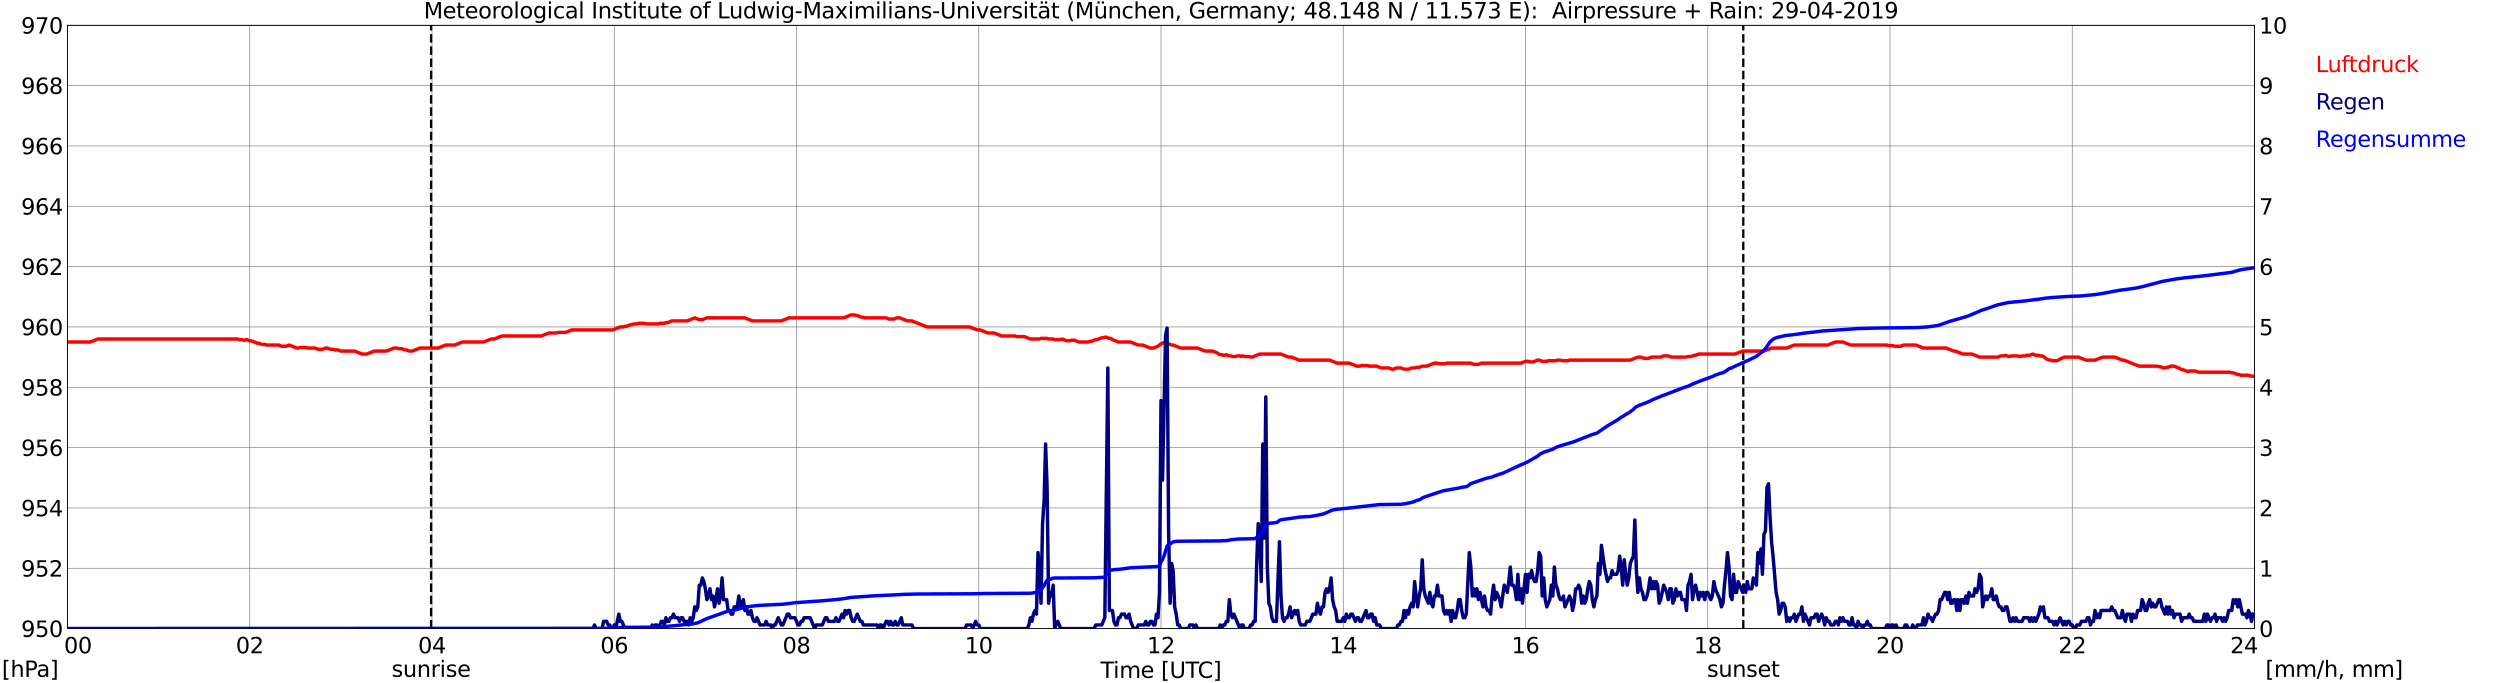 <?xml version="1.0" encoding="utf-8" standalone="no"?>
<!DOCTYPE svg PUBLIC "-//W3C//DTD SVG 1.1//EN"
  "http://www.w3.org/Graphics/SVG/1.1/DTD/svg11.dtd">
<svg xmlns:xlink="http://www.w3.org/1999/xlink" width="1085.4pt" height="296.64pt" viewBox="0 0 1085.4 296.64" xmlns="http://www.w3.org/2000/svg" version="1.1">
 <defs>
  <style type="text/css">*{stroke-linejoin: round; stroke-linecap: butt}</style>
 </defs>
 <g id="figure_1">
  <g id="patch_1">
   <path d="M 0 296.64 
L 1085.4 296.64 
L 1085.4 0 
L 0 0 
z
" style="fill: #ffffff"/>
  </g>
  <g id="axes_1">
   <g id="patch_2">
    <path d="M 29.306 272.909 
L 978.814 272.909 
L 978.814 10.976 
L 29.306 10.976 
z
" style="fill: #ffffff"/>
   </g>
   <g id="patch_3">
    <path d="M 978.814 272.909 
L 978.814 272.909 
L 978.814 10.976 
L 978.814 10.976 
z
" clip-path="url(#p268aeaa571)" style="fill: #d3d3d3; opacity: 0.25; stroke: #d3d3d3; stroke-linejoin: miter"/>
   </g>
   <g id="matplotlib.axis_1">
    <g id="xtick_1">
     <g id="line2d_1">
      <path d="M 29.306 272.909 
L 29.306 10.976 
" clip-path="url(#p268aeaa571)" style="fill: none; stroke: #808080; stroke-width: 0.3; stroke-linecap: square"/>
     </g>
     <g id="line2d_2"/>
     <g id="text_1">
      <!--    00 -->
      <g transform="translate(18.733 283.627) scale(0.095 -0.095)">
       <defs>
        <path id="DejaVuSans-20" transform="scale(0.016)"/>
        <path id="DejaVuSans-30" d="M 2034 4250 
Q 1547 4250 1301 3770 
Q 1056 3291 1056 2328 
Q 1056 1369 1301 889 
Q 1547 409 2034 409 
Q 2525 409 2770 889 
Q 3016 1369 3016 2328 
Q 3016 3291 2770 3770 
Q 2525 4250 2034 4250 
z
M 2034 4750 
Q 2819 4750 3233 4129 
Q 3647 3509 3647 2328 
Q 3647 1150 3233 529 
Q 2819 -91 2034 -91 
Q 1250 -91 836 529 
Q 422 1150 422 2328 
Q 422 3509 836 4129 
Q 1250 4750 2034 4750 
z
" transform="scale(0.016)"/>
       </defs>
       <use xlink:href="#DejaVuSans-20"/>
       <use xlink:href="#DejaVuSans-20" transform="translate(31.787 0)"/>
       <use xlink:href="#DejaVuSans-20" transform="translate(63.574 0)"/>
       <use xlink:href="#DejaVuSans-30" transform="translate(95.361 0)"/>
       <use xlink:href="#DejaVuSans-30" transform="translate(158.984 0)"/>
      </g>
     </g>
    </g>
    <g id="xtick_2">
     <g id="line2d_3">
      <path d="M 108.431 272.909 
L 108.431 10.976 
" clip-path="url(#p268aeaa571)" style="fill: none; stroke: #808080; stroke-width: 0.3; stroke-linecap: square"/>
     </g>
     <g id="line2d_4"/>
     <g id="text_2">
      <!-- 02 -->
      <g transform="translate(102.387 283.627) scale(0.095 -0.095)">
       <defs>
        <path id="DejaVuSans-32" d="M 1228 531 
L 3431 531 
L 3431 0 
L 469 0 
L 469 531 
Q 828 903 1448 1529 
Q 2069 2156 2228 2338 
Q 2531 2678 2651 2914 
Q 2772 3150 2772 3378 
Q 2772 3750 2511 3984 
Q 2250 4219 1831 4219 
Q 1534 4219 1204 4116 
Q 875 4013 500 3803 
L 500 4441 
Q 881 4594 1212 4672 
Q 1544 4750 1819 4750 
Q 2544 4750 2975 4387 
Q 3406 4025 3406 3419 
Q 3406 3131 3298 2873 
Q 3191 2616 2906 2266 
Q 2828 2175 2409 1742 
Q 1991 1309 1228 531 
z
" transform="scale(0.016)"/>
       </defs>
       <use xlink:href="#DejaVuSans-30"/>
       <use xlink:href="#DejaVuSans-32" transform="translate(63.623 0)"/>
      </g>
     </g>
    </g>
    <g id="xtick_3">
     <g id="line2d_5">
      <path d="M 187.557 272.909 
L 187.557 10.976 
" clip-path="url(#p268aeaa571)" style="fill: none; stroke: #808080; stroke-width: 0.3; stroke-linecap: square"/>
     </g>
     <g id="line2d_6"/>
     <g id="text_3">
      <!-- 04 -->
      <g transform="translate(181.513 283.627) scale(0.095 -0.095)">
       <defs>
        <path id="DejaVuSans-34" d="M 2419 4116 
L 825 1625 
L 2419 1625 
L 2419 4116 
z
M 2253 4666 
L 3047 4666 
L 3047 1625 
L 3713 1625 
L 3713 1100 
L 3047 1100 
L 3047 0 
L 2419 0 
L 2419 1100 
L 313 1100 
L 313 1709 
L 2253 4666 
z
" transform="scale(0.016)"/>
       </defs>
       <use xlink:href="#DejaVuSans-30"/>
       <use xlink:href="#DejaVuSans-34" transform="translate(63.623 0)"/>
      </g>
     </g>
    </g>
    <g id="xtick_4">
     <g id="line2d_7">
      <path d="M 266.683 272.909 
L 266.683 10.976 
" clip-path="url(#p268aeaa571)" style="fill: none; stroke: #808080; stroke-width: 0.3; stroke-linecap: square"/>
     </g>
     <g id="line2d_8"/>
     <g id="text_4">
      <!-- 06 -->
      <g transform="translate(260.638 283.627) scale(0.095 -0.095)">
       <defs>
        <path id="DejaVuSans-36" d="M 2113 2584 
Q 1688 2584 1439 2293 
Q 1191 2003 1191 1497 
Q 1191 994 1439 701 
Q 1688 409 2113 409 
Q 2538 409 2786 701 
Q 3034 994 3034 1497 
Q 3034 2003 2786 2293 
Q 2538 2584 2113 2584 
z
M 3366 4563 
L 3366 3988 
Q 3128 4100 2886 4159 
Q 2644 4219 2406 4219 
Q 1781 4219 1451 3797 
Q 1122 3375 1075 2522 
Q 1259 2794 1537 2939 
Q 1816 3084 2150 3084 
Q 2853 3084 3261 2657 
Q 3669 2231 3669 1497 
Q 3669 778 3244 343 
Q 2819 -91 2113 -91 
Q 1303 -91 875 529 
Q 447 1150 447 2328 
Q 447 3434 972 4092 
Q 1497 4750 2381 4750 
Q 2619 4750 2861 4703 
Q 3103 4656 3366 4563 
z
" transform="scale(0.016)"/>
       </defs>
       <use xlink:href="#DejaVuSans-30"/>
       <use xlink:href="#DejaVuSans-36" transform="translate(63.623 0)"/>
      </g>
     </g>
    </g>
    <g id="xtick_5">
     <g id="line2d_9">
      <path d="M 345.808 272.909 
L 345.808 10.976 
" clip-path="url(#p268aeaa571)" style="fill: none; stroke: #808080; stroke-width: 0.3; stroke-linecap: square"/>
     </g>
     <g id="line2d_10"/>
     <g id="text_5">
      <!-- 08 -->
      <g transform="translate(339.764 283.627) scale(0.095 -0.095)">
       <defs>
        <path id="DejaVuSans-38" d="M 2034 2216 
Q 1584 2216 1326 1975 
Q 1069 1734 1069 1313 
Q 1069 891 1326 650 
Q 1584 409 2034 409 
Q 2484 409 2743 651 
Q 3003 894 3003 1313 
Q 3003 1734 2745 1975 
Q 2488 2216 2034 2216 
z
M 1403 2484 
Q 997 2584 770 2862 
Q 544 3141 544 3541 
Q 544 4100 942 4425 
Q 1341 4750 2034 4750 
Q 2731 4750 3128 4425 
Q 3525 4100 3525 3541 
Q 3525 3141 3298 2862 
Q 3072 2584 2669 2484 
Q 3125 2378 3379 2068 
Q 3634 1759 3634 1313 
Q 3634 634 3220 271 
Q 2806 -91 2034 -91 
Q 1263 -91 848 271 
Q 434 634 434 1313 
Q 434 1759 690 2068 
Q 947 2378 1403 2484 
z
M 1172 3481 
Q 1172 3119 1398 2916 
Q 1625 2713 2034 2713 
Q 2441 2713 2670 2916 
Q 2900 3119 2900 3481 
Q 2900 3844 2670 4047 
Q 2441 4250 2034 4250 
Q 1625 4250 1398 4047 
Q 1172 3844 1172 3481 
z
" transform="scale(0.016)"/>
       </defs>
       <use xlink:href="#DejaVuSans-30"/>
       <use xlink:href="#DejaVuSans-38" transform="translate(63.623 0)"/>
      </g>
     </g>
    </g>
    <g id="xtick_6">
     <g id="line2d_11">
      <path d="M 424.934 272.909 
L 424.934 10.976 
" clip-path="url(#p268aeaa571)" style="fill: none; stroke: #808080; stroke-width: 0.3; stroke-linecap: square"/>
     </g>
     <g id="line2d_12"/>
     <g id="text_6">
      <!-- 10 -->
      <g transform="translate(418.89 283.627) scale(0.095 -0.095)">
       <defs>
        <path id="DejaVuSans-31" d="M 794 531 
L 1825 531 
L 1825 4091 
L 703 3866 
L 703 4441 
L 1819 4666 
L 2450 4666 
L 2450 531 
L 3481 531 
L 3481 0 
L 794 0 
L 794 531 
z
" transform="scale(0.016)"/>
       </defs>
       <use xlink:href="#DejaVuSans-31"/>
       <use xlink:href="#DejaVuSans-30" transform="translate(63.623 0)"/>
      </g>
     </g>
    </g>
    <g id="xtick_7">
     <g id="line2d_13">
      <path d="M 504.06 272.909 
L 504.06 10.976 
" clip-path="url(#p268aeaa571)" style="fill: none; stroke: #808080; stroke-width: 0.3; stroke-linecap: square"/>
     </g>
     <g id="line2d_14"/>
     <g id="text_7">
      <!-- 12 -->
      <g transform="translate(498.015 283.627) scale(0.095 -0.095)">
       <use xlink:href="#DejaVuSans-31"/>
       <use xlink:href="#DejaVuSans-32" transform="translate(63.623 0)"/>
      </g>
     </g>
    </g>
    <g id="xtick_8">
     <g id="line2d_15">
      <path d="M 583.185 272.909 
L 583.185 10.976 
" clip-path="url(#p268aeaa571)" style="fill: none; stroke: #808080; stroke-width: 0.3; stroke-linecap: square"/>
     </g>
     <g id="line2d_16"/>
     <g id="text_8">
      <!-- 14 -->
      <g transform="translate(577.141 283.627) scale(0.095 -0.095)">
       <use xlink:href="#DejaVuSans-31"/>
       <use xlink:href="#DejaVuSans-34" transform="translate(63.623 0)"/>
      </g>
     </g>
    </g>
    <g id="xtick_9">
     <g id="line2d_17">
      <path d="M 662.311 272.909 
L 662.311 10.976 
" clip-path="url(#p268aeaa571)" style="fill: none; stroke: #808080; stroke-width: 0.3; stroke-linecap: square"/>
     </g>
     <g id="line2d_18"/>
     <g id="text_9">
      <!-- 16 -->
      <g transform="translate(656.267 283.627) scale(0.095 -0.095)">
       <use xlink:href="#DejaVuSans-31"/>
       <use xlink:href="#DejaVuSans-36" transform="translate(63.623 0)"/>
      </g>
     </g>
    </g>
    <g id="xtick_10">
     <g id="line2d_19">
      <path d="M 741.437 272.909 
L 741.437 10.976 
" clip-path="url(#p268aeaa571)" style="fill: none; stroke: #808080; stroke-width: 0.3; stroke-linecap: square"/>
     </g>
     <g id="line2d_20"/>
     <g id="text_10">
      <!-- 18 -->
      <g transform="translate(735.392 283.627) scale(0.095 -0.095)">
       <use xlink:href="#DejaVuSans-31"/>
       <use xlink:href="#DejaVuSans-38" transform="translate(63.623 0)"/>
      </g>
     </g>
    </g>
    <g id="xtick_11">
     <g id="line2d_21">
      <path d="M 820.562 272.909 
L 820.562 10.976 
" clip-path="url(#p268aeaa571)" style="fill: none; stroke: #808080; stroke-width: 0.3; stroke-linecap: square"/>
     </g>
     <g id="line2d_22"/>
     <g id="text_11">
      <!-- 20 -->
      <g transform="translate(814.518 283.627) scale(0.095 -0.095)">
       <use xlink:href="#DejaVuSans-32"/>
       <use xlink:href="#DejaVuSans-30" transform="translate(63.623 0)"/>
      </g>
     </g>
    </g>
    <g id="xtick_12">
     <g id="line2d_23">
      <path d="M 899.688 272.909 
L 899.688 10.976 
" clip-path="url(#p268aeaa571)" style="fill: none; stroke: #808080; stroke-width: 0.3; stroke-linecap: square"/>
     </g>
     <g id="line2d_24"/>
     <g id="text_12">
      <!-- 22 -->
      <g transform="translate(893.644 283.627) scale(0.095 -0.095)">
       <use xlink:href="#DejaVuSans-32"/>
       <use xlink:href="#DejaVuSans-32" transform="translate(63.623 0)"/>
      </g>
     </g>
    </g>
    <g id="xtick_13">
     <g id="line2d_25">
      <path d="M 978.814 272.909 
L 978.814 10.976 
" clip-path="url(#p268aeaa571)" style="fill: none; stroke: #808080; stroke-width: 0.3; stroke-linecap: square"/>
     </g>
     <g id="line2d_26"/>
     <g id="text_13">
      <!-- 24    -->
      <g transform="translate(968.241 283.627) scale(0.095 -0.095)">
       <use xlink:href="#DejaVuSans-32"/>
       <use xlink:href="#DejaVuSans-34" transform="translate(63.623 0)"/>
       <use xlink:href="#DejaVuSans-20" transform="translate(127.246 0)"/>
       <use xlink:href="#DejaVuSans-20" transform="translate(159.033 0)"/>
       <use xlink:href="#DejaVuSans-20" transform="translate(190.82 0)"/>
      </g>
     </g>
    </g>
    <g id="text_14">
     <!-- Time [UTC] -->
     <g transform="translate(477.806 294.322) scale(0.095 -0.095)">
      <defs>
       <path id="DejaVuSans-54" d="M -19 4666 
L 3928 4666 
L 3928 4134 
L 2272 4134 
L 2272 0 
L 1638 0 
L 1638 4134 
L -19 4134 
L -19 4666 
z
" transform="scale(0.016)"/>
       <path id="DejaVuSans-69" d="M 603 3500 
L 1178 3500 
L 1178 0 
L 603 0 
L 603 3500 
z
M 603 4863 
L 1178 4863 
L 1178 4134 
L 603 4134 
L 603 4863 
z
" transform="scale(0.016)"/>
       <path id="DejaVuSans-6d" d="M 3328 2828 
Q 3544 3216 3844 3400 
Q 4144 3584 4550 3584 
Q 5097 3584 5394 3201 
Q 5691 2819 5691 2113 
L 5691 0 
L 5113 0 
L 5113 2094 
Q 5113 2597 4934 2840 
Q 4756 3084 4391 3084 
Q 3944 3084 3684 2787 
Q 3425 2491 3425 1978 
L 3425 0 
L 2847 0 
L 2847 2094 
Q 2847 2600 2669 2842 
Q 2491 3084 2119 3084 
Q 1678 3084 1418 2786 
Q 1159 2488 1159 1978 
L 1159 0 
L 581 0 
L 581 3500 
L 1159 3500 
L 1159 2956 
Q 1356 3278 1631 3431 
Q 1906 3584 2284 3584 
Q 2666 3584 2933 3390 
Q 3200 3197 3328 2828 
z
" transform="scale(0.016)"/>
       <path id="DejaVuSans-65" d="M 3597 1894 
L 3597 1613 
L 953 1613 
Q 991 1019 1311 708 
Q 1631 397 2203 397 
Q 2534 397 2845 478 
Q 3156 559 3463 722 
L 3463 178 
Q 3153 47 2828 -22 
Q 2503 -91 2169 -91 
Q 1331 -91 842 396 
Q 353 884 353 1716 
Q 353 2575 817 3079 
Q 1281 3584 2069 3584 
Q 2775 3584 3186 3129 
Q 3597 2675 3597 1894 
z
M 3022 2063 
Q 3016 2534 2758 2815 
Q 2500 3097 2075 3097 
Q 1594 3097 1305 2825 
Q 1016 2553 972 2059 
L 3022 2063 
z
" transform="scale(0.016)"/>
       <path id="DejaVuSans-5b" d="M 550 4863 
L 1875 4863 
L 1875 4416 
L 1125 4416 
L 1125 -397 
L 1875 -397 
L 1875 -844 
L 550 -844 
L 550 4863 
z
" transform="scale(0.016)"/>
       <path id="DejaVuSans-55" d="M 556 4666 
L 1191 4666 
L 1191 1831 
Q 1191 1081 1462 751 
Q 1734 422 2344 422 
Q 2950 422 3222 751 
Q 3494 1081 3494 1831 
L 3494 4666 
L 4128 4666 
L 4128 1753 
Q 4128 841 3676 375 
Q 3225 -91 2344 -91 
Q 1459 -91 1007 375 
Q 556 841 556 1753 
L 556 4666 
z
" transform="scale(0.016)"/>
       <path id="DejaVuSans-43" d="M 4122 4306 
L 4122 3641 
Q 3803 3938 3442 4084 
Q 3081 4231 2675 4231 
Q 1875 4231 1450 3742 
Q 1025 3253 1025 2328 
Q 1025 1406 1450 917 
Q 1875 428 2675 428 
Q 3081 428 3442 575 
Q 3803 722 4122 1019 
L 4122 359 
Q 3791 134 3420 21 
Q 3050 -91 2638 -91 
Q 1578 -91 968 557 
Q 359 1206 359 2328 
Q 359 3453 968 4101 
Q 1578 4750 2638 4750 
Q 3056 4750 3426 4639 
Q 3797 4528 4122 4306 
z
" transform="scale(0.016)"/>
       <path id="DejaVuSans-5d" d="M 1947 4863 
L 1947 -844 
L 622 -844 
L 622 -397 
L 1369 -397 
L 1369 4416 
L 622 4416 
L 622 4863 
L 1947 4863 
z
" transform="scale(0.016)"/>
      </defs>
      <use xlink:href="#DejaVuSans-54"/>
      <use xlink:href="#DejaVuSans-69" transform="translate(57.959 0)"/>
      <use xlink:href="#DejaVuSans-6d" transform="translate(85.742 0)"/>
      <use xlink:href="#DejaVuSans-65" transform="translate(183.154 0)"/>
      <use xlink:href="#DejaVuSans-20" transform="translate(244.678 0)"/>
      <use xlink:href="#DejaVuSans-5b" transform="translate(276.465 0)"/>
      <use xlink:href="#DejaVuSans-55" transform="translate(315.479 0)"/>
      <use xlink:href="#DejaVuSans-54" transform="translate(388.672 0)"/>
      <use xlink:href="#DejaVuSans-43" transform="translate(443.881 0)"/>
      <use xlink:href="#DejaVuSans-5d" transform="translate(513.705 0)"/>
     </g>
    </g>
   </g>
   <g id="matplotlib.axis_2">
    <g id="ytick_1">
     <g id="line2d_27">
      <path d="M 29.306 272.909 
L 978.814 272.909 
" clip-path="url(#p268aeaa571)" style="fill: none; stroke: #808080; stroke-width: 0.3; stroke-linecap: square"/>
     </g>
     <g id="line2d_28"/>
     <g id="text_15">
      <!-- 950 -->
      <g transform="translate(9.173 276.518) scale(0.095 -0.095)">
       <defs>
        <path id="DejaVuSans-39" d="M 703 97 
L 703 672 
Q 941 559 1184 500 
Q 1428 441 1663 441 
Q 2288 441 2617 861 
Q 2947 1281 2994 2138 
Q 2813 1869 2534 1725 
Q 2256 1581 1919 1581 
Q 1219 1581 811 2004 
Q 403 2428 403 3163 
Q 403 3881 828 4315 
Q 1253 4750 1959 4750 
Q 2769 4750 3195 4129 
Q 3622 3509 3622 2328 
Q 3622 1225 3098 567 
Q 2575 -91 1691 -91 
Q 1453 -91 1209 -44 
Q 966 3 703 97 
z
M 1959 2075 
Q 2384 2075 2632 2365 
Q 2881 2656 2881 3163 
Q 2881 3666 2632 3958 
Q 2384 4250 1959 4250 
Q 1534 4250 1286 3958 
Q 1038 3666 1038 3163 
Q 1038 2656 1286 2365 
Q 1534 2075 1959 2075 
z
" transform="scale(0.016)"/>
        <path id="DejaVuSans-35" d="M 691 4666 
L 3169 4666 
L 3169 4134 
L 1269 4134 
L 1269 2991 
Q 1406 3038 1543 3061 
Q 1681 3084 1819 3084 
Q 2600 3084 3056 2656 
Q 3513 2228 3513 1497 
Q 3513 744 3044 326 
Q 2575 -91 1722 -91 
Q 1428 -91 1123 -41 
Q 819 9 494 109 
L 494 744 
Q 775 591 1075 516 
Q 1375 441 1709 441 
Q 2250 441 2565 725 
Q 2881 1009 2881 1497 
Q 2881 1984 2565 2268 
Q 2250 2553 1709 2553 
Q 1456 2553 1204 2497 
Q 953 2441 691 2322 
L 691 4666 
z
" transform="scale(0.016)"/>
       </defs>
       <use xlink:href="#DejaVuSans-39"/>
       <use xlink:href="#DejaVuSans-35" transform="translate(63.623 0)"/>
       <use xlink:href="#DejaVuSans-30" transform="translate(127.246 0)"/>
      </g>
     </g>
    </g>
    <g id="ytick_2">
     <g id="line2d_29">
      <path d="M 29.306 246.715 
L 978.814 246.715 
" clip-path="url(#p268aeaa571)" style="fill: none; stroke: #808080; stroke-width: 0.3; stroke-linecap: square"/>
     </g>
     <g id="line2d_30"/>
     <g id="text_16">
      <!-- 952 -->
      <g transform="translate(9.173 250.325) scale(0.095 -0.095)">
       <use xlink:href="#DejaVuSans-39"/>
       <use xlink:href="#DejaVuSans-35" transform="translate(63.623 0)"/>
       <use xlink:href="#DejaVuSans-32" transform="translate(127.246 0)"/>
      </g>
     </g>
    </g>
    <g id="ytick_3">
     <g id="line2d_31">
      <path d="M 29.306 220.522 
L 978.814 220.522 
" clip-path="url(#p268aeaa571)" style="fill: none; stroke: #808080; stroke-width: 0.3; stroke-linecap: square"/>
     </g>
     <g id="line2d_32"/>
     <g id="text_17">
      <!-- 954 -->
      <g transform="translate(9.173 224.131) scale(0.095 -0.095)">
       <use xlink:href="#DejaVuSans-39"/>
       <use xlink:href="#DejaVuSans-35" transform="translate(63.623 0)"/>
       <use xlink:href="#DejaVuSans-34" transform="translate(127.246 0)"/>
      </g>
     </g>
    </g>
    <g id="ytick_4">
     <g id="line2d_33">
      <path d="M 29.306 194.329 
L 978.814 194.329 
" clip-path="url(#p268aeaa571)" style="fill: none; stroke: #808080; stroke-width: 0.3; stroke-linecap: square"/>
     </g>
     <g id="line2d_34"/>
     <g id="text_18">
      <!-- 956 -->
      <g transform="translate(9.173 197.938) scale(0.095 -0.095)">
       <use xlink:href="#DejaVuSans-39"/>
       <use xlink:href="#DejaVuSans-35" transform="translate(63.623 0)"/>
       <use xlink:href="#DejaVuSans-36" transform="translate(127.246 0)"/>
      </g>
     </g>
    </g>
    <g id="ytick_5">
     <g id="line2d_35">
      <path d="M 29.306 168.136 
L 978.814 168.136 
" clip-path="url(#p268aeaa571)" style="fill: none; stroke: #808080; stroke-width: 0.3; stroke-linecap: square"/>
     </g>
     <g id="line2d_36"/>
     <g id="text_19">
      <!-- 958 -->
      <g transform="translate(9.173 171.745) scale(0.095 -0.095)">
       <use xlink:href="#DejaVuSans-39"/>
       <use xlink:href="#DejaVuSans-35" transform="translate(63.623 0)"/>
       <use xlink:href="#DejaVuSans-38" transform="translate(127.246 0)"/>
      </g>
     </g>
    </g>
    <g id="ytick_6">
     <g id="line2d_37">
      <path d="M 29.306 141.942 
L 978.814 141.942 
" clip-path="url(#p268aeaa571)" style="fill: none; stroke: #808080; stroke-width: 0.3; stroke-linecap: square"/>
     </g>
     <g id="line2d_38"/>
     <g id="text_20">
      <!-- 960 -->
      <g transform="translate(9.173 145.551) scale(0.095 -0.095)">
       <use xlink:href="#DejaVuSans-39"/>
       <use xlink:href="#DejaVuSans-36" transform="translate(63.623 0)"/>
       <use xlink:href="#DejaVuSans-30" transform="translate(127.246 0)"/>
      </g>
     </g>
    </g>
    <g id="ytick_7">
     <g id="line2d_39">
      <path d="M 29.306 115.749 
L 978.814 115.749 
" clip-path="url(#p268aeaa571)" style="fill: none; stroke: #808080; stroke-width: 0.3; stroke-linecap: square"/>
     </g>
     <g id="line2d_40"/>
     <g id="text_21">
      <!-- 962 -->
      <g transform="translate(9.173 119.358) scale(0.095 -0.095)">
       <use xlink:href="#DejaVuSans-39"/>
       <use xlink:href="#DejaVuSans-36" transform="translate(63.623 0)"/>
       <use xlink:href="#DejaVuSans-32" transform="translate(127.246 0)"/>
      </g>
     </g>
    </g>
    <g id="ytick_8">
     <g id="line2d_41">
      <path d="M 29.306 89.556 
L 978.814 89.556 
" clip-path="url(#p268aeaa571)" style="fill: none; stroke: #808080; stroke-width: 0.3; stroke-linecap: square"/>
     </g>
     <g id="line2d_42"/>
     <g id="text_22">
      <!-- 964 -->
      <g transform="translate(9.173 93.165) scale(0.095 -0.095)">
       <use xlink:href="#DejaVuSans-39"/>
       <use xlink:href="#DejaVuSans-36" transform="translate(63.623 0)"/>
       <use xlink:href="#DejaVuSans-34" transform="translate(127.246 0)"/>
      </g>
     </g>
    </g>
    <g id="ytick_9">
     <g id="line2d_43">
      <path d="M 29.306 63.362 
L 978.814 63.362 
" clip-path="url(#p268aeaa571)" style="fill: none; stroke: #808080; stroke-width: 0.3; stroke-linecap: square"/>
     </g>
     <g id="line2d_44"/>
     <g id="text_23">
      <!-- 966 -->
      <g transform="translate(9.173 66.972) scale(0.095 -0.095)">
       <use xlink:href="#DejaVuSans-39"/>
       <use xlink:href="#DejaVuSans-36" transform="translate(63.623 0)"/>
       <use xlink:href="#DejaVuSans-36" transform="translate(127.246 0)"/>
      </g>
     </g>
    </g>
    <g id="ytick_10">
     <g id="line2d_45">
      <path d="M 29.306 37.169 
L 978.814 37.169 
" clip-path="url(#p268aeaa571)" style="fill: none; stroke: #808080; stroke-width: 0.3; stroke-linecap: square"/>
     </g>
     <g id="line2d_46"/>
     <g id="text_24">
      <!-- 968 -->
      <g transform="translate(9.173 40.778) scale(0.095 -0.095)">
       <use xlink:href="#DejaVuSans-39"/>
       <use xlink:href="#DejaVuSans-36" transform="translate(63.623 0)"/>
       <use xlink:href="#DejaVuSans-38" transform="translate(127.246 0)"/>
      </g>
     </g>
    </g>
    <g id="ytick_11">
     <g id="line2d_47">
      <path d="M 29.306 10.976 
L 978.814 10.976 
" clip-path="url(#p268aeaa571)" style="fill: none; stroke: #808080; stroke-width: 0.3; stroke-linecap: square"/>
     </g>
     <g id="line2d_48"/>
     <g id="text_25">
      <!-- 970 -->
      <g transform="translate(9.173 14.585) scale(0.095 -0.095)">
       <defs>
        <path id="DejaVuSans-37" d="M 525 4666 
L 3525 4666 
L 3525 4397 
L 1831 0 
L 1172 0 
L 2766 4134 
L 525 4134 
L 525 4666 
z
" transform="scale(0.016)"/>
       </defs>
       <use xlink:href="#DejaVuSans-39"/>
       <use xlink:href="#DejaVuSans-37" transform="translate(63.623 0)"/>
       <use xlink:href="#DejaVuSans-30" transform="translate(127.246 0)"/>
      </g>
     </g>
    </g>
   </g>
   <g id="line2d_49">
    <path d="M 187.161 272.909 
L 187.161 10.976 
" clip-path="url(#p268aeaa571)" style="fill: none; stroke-dasharray: 3.7,1.6; stroke-dashoffset: 0; stroke: #000000"/>
   </g>
   <g id="line2d_50">
    <path d="M 756.866 272.909 
L 756.866 10.976 
" clip-path="url(#p268aeaa571)" style="fill: none; stroke-dasharray: 3.7,1.6; stroke-dashoffset: 0; stroke: #000000"/>
   </g>
   <g id="line2d_51">
    <path d="M 29.306 148.491 
L 39.197 148.491 
L 42.493 147.181 
L 103.156 147.181 
L 103.816 147.443 
L 105.135 147.443 
L 105.794 147.705 
L 106.453 147.705 
L 107.113 147.443 
L 108.431 147.967 
L 109.091 147.967 
L 111.728 149.014 
L 112.388 149.014 
L 113.707 149.538 
L 115.025 149.538 
L 115.685 149.8 
L 120.96 149.8 
L 122.278 150.324 
L 124.257 150.324 
L 125.575 149.8 
L 128.872 151.11 
L 129.532 151.11 
L 130.191 150.848 
L 132.829 150.848 
L 133.488 151.11 
L 136.785 151.11 
L 138.104 151.634 
L 140.082 151.634 
L 141.4 151.11 
L 142.06 151.11 
L 143.379 151.634 
L 144.697 151.634 
L 145.357 151.896 
L 146.676 151.896 
L 147.994 152.42 
L 153.929 152.42 
L 157.226 153.729 
L 159.204 153.729 
L 162.501 152.42 
L 167.776 152.42 
L 171.073 151.11 
L 172.391 151.11 
L 173.051 151.372 
L 174.37 151.372 
L 175.688 151.896 
L 176.348 151.896 
L 177.666 152.42 
L 178.985 152.42 
L 182.282 151.11 
L 190.195 151.11 
L 193.492 149.8 
L 197.448 149.8 
L 200.745 148.491 
L 209.976 148.491 
L 213.273 147.181 
L 214.592 147.181 
L 217.889 145.871 
L 235.033 145.871 
L 238.329 144.562 
L 241.626 144.562 
L 242.286 144.3 
L 245.583 144.3 
L 248.22 143.252 
L 266.023 143.252 
L 269.32 141.942 
L 270.639 141.942 
L 271.298 141.68 
L 271.958 141.68 
L 273.936 140.895 
L 274.595 140.895 
L 275.255 140.633 
L 276.573 140.633 
L 277.233 140.371 
L 279.87 140.371 
L 280.53 140.633 
L 285.805 140.633 
L 286.464 140.371 
L 288.442 140.371 
L 289.102 140.109 
L 289.761 140.109 
L 291.739 139.323 
L 298.333 139.323 
L 301.63 138.013 
L 303.608 138.799 
L 304.927 138.799 
L 306.905 138.013 
L 323.39 138.013 
L 326.686 139.323 
L 339.215 139.323 
L 342.512 138.013 
L 366.249 138.013 
L 369.546 136.704 
L 370.865 136.704 
L 371.524 136.966 
L 372.184 136.966 
L 374.162 137.751 
L 374.821 137.751 
L 375.481 138.013 
L 384.712 138.013 
L 386.031 138.537 
L 388.009 138.537 
L 389.328 138.013 
L 390.646 138.013 
L 393.943 139.323 
L 395.921 139.323 
L 402.515 141.942 
L 420.978 141.942 
L 424.275 143.252 
L 425.593 143.252 
L 428.89 144.562 
L 431.528 144.562 
L 434.825 145.871 
L 440.759 145.871 
L 441.419 146.133 
L 444.716 146.133 
L 447.353 147.181 
L 451.309 147.181 
L 451.969 146.919 
L 454.606 146.919 
L 455.266 147.181 
L 457.244 147.181 
L 457.903 147.443 
L 460.541 147.443 
L 461.2 147.181 
L 463.178 147.967 
L 464.497 147.967 
L 465.156 147.705 
L 466.475 147.705 
L 468.453 148.491 
L 472.409 148.491 
L 473.069 148.229 
L 473.728 148.229 
L 475.706 147.443 
L 476.366 147.443 
L 478.344 146.657 
L 479.003 146.657 
L 479.663 146.395 
L 480.322 146.395 
L 481.641 146.919 
L 482.3 146.919 
L 482.96 147.443 
L 485.597 148.491 
L 490.872 148.491 
L 494.169 149.8 
L 496.147 149.8 
L 499.444 151.11 
L 500.763 151.11 
L 502.741 150.324 
L 504.06 149.276 
L 505.379 148.753 
L 506.038 148.753 
L 508.675 149.8 
L 509.335 149.8 
L 512.632 151.11 
L 519.885 151.11 
L 523.182 152.42 
L 526.479 152.42 
L 528.457 153.205 
L 529.116 153.729 
L 529.776 153.991 
L 530.435 153.991 
L 531.094 154.253 
L 531.754 154.253 
L 532.413 153.991 
L 533.732 154.515 
L 534.391 154.515 
L 535.051 154.777 
L 536.369 154.777 
L 537.029 154.515 
L 538.348 154.515 
L 539.007 154.777 
L 539.666 154.515 
L 540.326 154.777 
L 542.304 154.777 
L 542.963 155.039 
L 543.623 155.039 
L 546.919 153.729 
L 556.151 153.729 
L 559.448 155.039 
L 560.766 155.039 
L 564.063 156.349 
L 577.251 156.349 
L 580.548 157.658 
L 585.823 157.658 
L 589.12 158.968 
L 590.439 158.968 
L 591.098 158.706 
L 593.736 158.706 
L 594.395 158.968 
L 597.692 158.968 
L 599.67 159.754 
L 602.967 159.754 
L 604.286 160.278 
L 604.945 160.278 
L 606.264 159.754 
L 608.242 159.754 
L 609.561 160.278 
L 611.539 160.278 
L 612.858 159.754 
L 614.176 159.754 
L 614.836 159.492 
L 616.154 159.492 
L 617.473 158.968 
L 619.451 158.968 
L 622.748 157.658 
L 624.067 157.658 
L 624.726 157.92 
L 627.364 157.92 
L 628.023 157.658 
L 638.573 157.658 
L 639.892 158.182 
L 641.87 158.182 
L 643.189 157.658 
L 660.333 157.658 
L 662.311 156.872 
L 663.63 156.872 
L 664.289 157.134 
L 665.608 157.134 
L 667.586 156.349 
L 668.246 156.349 
L 669.564 156.872 
L 671.542 156.872 
L 672.202 156.61 
L 675.499 156.61 
L 676.158 156.349 
L 677.477 156.349 
L 678.136 156.61 
L 680.774 156.61 
L 681.433 156.349 
L 707.808 156.349 
L 711.105 155.039 
L 712.424 155.039 
L 713.743 155.563 
L 715.721 155.563 
L 717.04 155.039 
L 720.996 155.039 
L 722.315 154.515 
L 724.293 154.515 
L 725.612 155.039 
L 732.205 155.039 
L 732.865 154.777 
L 734.184 154.777 
L 735.502 154.253 
L 736.162 154.253 
L 737.48 153.729 
L 753.306 153.729 
L 756.602 152.42 
L 765.834 152.42 
L 769.131 151.11 
L 775.725 151.11 
L 779.021 149.8 
L 793.528 149.8 
L 796.825 148.491 
L 800.122 148.491 
L 803.419 149.8 
L 819.244 149.8 
L 819.903 150.062 
L 821.881 150.062 
L 822.541 150.324 
L 825.178 150.324 
L 826.497 149.8 
L 831.772 149.8 
L 835.069 151.11 
L 844.959 151.11 
L 848.256 152.42 
L 848.916 152.42 
L 852.213 153.729 
L 856.169 153.729 
L 859.466 155.039 
L 867.378 155.039 
L 868.697 154.515 
L 870.016 154.515 
L 870.675 154.253 
L 871.994 154.777 
L 872.653 154.777 
L 873.313 154.515 
L 875.95 154.515 
L 876.61 154.777 
L 877.269 154.777 
L 877.929 154.515 
L 879.247 154.515 
L 879.907 154.253 
L 881.225 154.253 
L 882.544 153.729 
L 883.863 154.253 
L 885.182 154.253 
L 885.841 154.515 
L 886.5 154.515 
L 887.16 154.777 
L 888.479 155.825 
L 889.797 156.349 
L 890.457 156.349 
L 891.116 156.61 
L 893.094 156.61 
L 893.754 156.349 
L 894.413 155.825 
L 896.391 155.039 
L 902.326 155.039 
L 905.622 156.349 
L 909.579 156.349 
L 912.876 155.039 
L 918.151 155.039 
L 921.448 156.349 
L 922.107 156.349 
L 928.701 158.968 
L 936.613 158.968 
L 937.273 159.23 
L 937.932 159.23 
L 939.251 159.754 
L 939.91 159.754 
L 940.57 159.492 
L 941.229 159.492 
L 942.548 158.968 
L 943.867 158.968 
L 946.504 160.016 
L 947.163 160.539 
L 947.823 160.539 
L 949.801 161.325 
L 950.46 161.063 
L 953.098 161.063 
L 954.417 161.587 
L 968.264 161.587 
L 968.923 161.849 
L 969.582 161.849 
L 971.561 162.635 
L 972.22 162.635 
L 972.879 162.897 
L 976.176 162.897 
L 976.836 163.159 
L 978.154 163.333 
L 978.154 163.333 
" clip-path="url(#p268aeaa571)" style="fill: none; stroke: #ff0000; stroke-width: 1.5; stroke-linecap: square"/>
   </g>
   <g id="patch_4">
    <path d="M 29.306 272.909 
L 29.306 10.976 
" style="fill: none; stroke: #000000; stroke-width: 0.3; stroke-linejoin: miter; stroke-linecap: square"/>
   </g>
   <g id="patch_5">
    <path d="M 978.814 272.909 
L 978.814 10.976 
" style="fill: none; stroke: #000000; stroke-width: 0.3; stroke-linejoin: miter; stroke-linecap: square"/>
   </g>
   <g id="patch_6">
    <path d="M 29.306 272.909 
L 978.814 272.909 
" style="fill: none; stroke: #000000; stroke-width: 0.3; stroke-linejoin: miter; stroke-linecap: square"/>
   </g>
   <g id="patch_7">
    <path d="M 29.306 10.976 
L 978.814 10.976 
" style="fill: none; stroke: #000000; stroke-width: 0.3; stroke-linejoin: miter; stroke-linecap: square"/>
   </g>
   <g id="text_26">
    <!-- sunrise -->
    <g transform="translate(169.997 293.863) scale(0.095 -0.095)">
     <defs>
      <path id="DejaVuSans-73" d="M 2834 3397 
L 2834 2853 
Q 2591 2978 2328 3040 
Q 2066 3103 1784 3103 
Q 1356 3103 1142 2972 
Q 928 2841 928 2578 
Q 928 2378 1081 2264 
Q 1234 2150 1697 2047 
L 1894 2003 
Q 2506 1872 2764 1633 
Q 3022 1394 3022 966 
Q 3022 478 2636 193 
Q 2250 -91 1575 -91 
Q 1294 -91 989 -36 
Q 684 19 347 128 
L 347 722 
Q 666 556 975 473 
Q 1284 391 1588 391 
Q 1994 391 2212 530 
Q 2431 669 2431 922 
Q 2431 1156 2273 1281 
Q 2116 1406 1581 1522 
L 1381 1569 
Q 847 1681 609 1914 
Q 372 2147 372 2553 
Q 372 3047 722 3315 
Q 1072 3584 1716 3584 
Q 2034 3584 2315 3537 
Q 2597 3491 2834 3397 
z
" transform="scale(0.016)"/>
      <path id="DejaVuSans-75" d="M 544 1381 
L 544 3500 
L 1119 3500 
L 1119 1403 
Q 1119 906 1312 657 
Q 1506 409 1894 409 
Q 2359 409 2629 706 
Q 2900 1003 2900 1516 
L 2900 3500 
L 3475 3500 
L 3475 0 
L 2900 0 
L 2900 538 
Q 2691 219 2414 64 
Q 2138 -91 1772 -91 
Q 1169 -91 856 284 
Q 544 659 544 1381 
z
M 1991 3584 
L 1991 3584 
z
" transform="scale(0.016)"/>
      <path id="DejaVuSans-6e" d="M 3513 2113 
L 3513 0 
L 2938 0 
L 2938 2094 
Q 2938 2591 2744 2837 
Q 2550 3084 2163 3084 
Q 1697 3084 1428 2787 
Q 1159 2491 1159 1978 
L 1159 0 
L 581 0 
L 581 3500 
L 1159 3500 
L 1159 2956 
Q 1366 3272 1645 3428 
Q 1925 3584 2291 3584 
Q 2894 3584 3203 3211 
Q 3513 2838 3513 2113 
z
" transform="scale(0.016)"/>
      <path id="DejaVuSans-72" d="M 2631 2963 
Q 2534 3019 2420 3045 
Q 2306 3072 2169 3072 
Q 1681 3072 1420 2755 
Q 1159 2438 1159 1844 
L 1159 0 
L 581 0 
L 581 3500 
L 1159 3500 
L 1159 2956 
Q 1341 3275 1631 3429 
Q 1922 3584 2338 3584 
Q 2397 3584 2469 3576 
Q 2541 3569 2628 3553 
L 2631 2963 
z
" transform="scale(0.016)"/>
     </defs>
     <use xlink:href="#DejaVuSans-73"/>
     <use xlink:href="#DejaVuSans-75" transform="translate(52.1 0)"/>
     <use xlink:href="#DejaVuSans-6e" transform="translate(115.479 0)"/>
     <use xlink:href="#DejaVuSans-72" transform="translate(178.857 0)"/>
     <use xlink:href="#DejaVuSans-69" transform="translate(219.971 0)"/>
     <use xlink:href="#DejaVuSans-73" transform="translate(247.754 0)"/>
     <use xlink:href="#DejaVuSans-65" transform="translate(299.854 0)"/>
    </g>
   </g>
   <g id="text_27">
    <!-- sunset -->
    <g transform="translate(741.112 293.863) scale(0.095 -0.095)">
     <defs>
      <path id="DejaVuSans-74" d="M 1172 4494 
L 1172 3500 
L 2356 3500 
L 2356 3053 
L 1172 3053 
L 1172 1153 
Q 1172 725 1289 603 
Q 1406 481 1766 481 
L 2356 481 
L 2356 0 
L 1766 0 
Q 1100 0 847 248 
Q 594 497 594 1153 
L 594 3053 
L 172 3053 
L 172 3500 
L 594 3500 
L 594 4494 
L 1172 4494 
z
" transform="scale(0.016)"/>
     </defs>
     <use xlink:href="#DejaVuSans-73"/>
     <use xlink:href="#DejaVuSans-75" transform="translate(52.1 0)"/>
     <use xlink:href="#DejaVuSans-6e" transform="translate(115.479 0)"/>
     <use xlink:href="#DejaVuSans-73" transform="translate(178.857 0)"/>
     <use xlink:href="#DejaVuSans-65" transform="translate(230.957 0)"/>
     <use xlink:href="#DejaVuSans-74" transform="translate(292.48 0)"/>
    </g>
   </g>
   <g id="text_28">
    <!-- [hPa] -->
    <g transform="translate(0.821 293.863) scale(0.095 -0.095)">
     <defs>
      <path id="DejaVuSans-68" d="M 3513 2113 
L 3513 0 
L 2938 0 
L 2938 2094 
Q 2938 2591 2744 2837 
Q 2550 3084 2163 3084 
Q 1697 3084 1428 2787 
Q 1159 2491 1159 1978 
L 1159 0 
L 581 0 
L 581 4863 
L 1159 4863 
L 1159 2956 
Q 1366 3272 1645 3428 
Q 1925 3584 2291 3584 
Q 2894 3584 3203 3211 
Q 3513 2838 3513 2113 
z
" transform="scale(0.016)"/>
      <path id="DejaVuSans-50" d="M 1259 4147 
L 1259 2394 
L 2053 2394 
Q 2494 2394 2734 2622 
Q 2975 2850 2975 3272 
Q 2975 3691 2734 3919 
Q 2494 4147 2053 4147 
L 1259 4147 
z
M 628 4666 
L 2053 4666 
Q 2838 4666 3239 4311 
Q 3641 3956 3641 3272 
Q 3641 2581 3239 2228 
Q 2838 1875 2053 1875 
L 1259 1875 
L 1259 0 
L 628 0 
L 628 4666 
z
" transform="scale(0.016)"/>
      <path id="DejaVuSans-61" d="M 2194 1759 
Q 1497 1759 1228 1600 
Q 959 1441 959 1056 
Q 959 750 1161 570 
Q 1363 391 1709 391 
Q 2188 391 2477 730 
Q 2766 1069 2766 1631 
L 2766 1759 
L 2194 1759 
z
M 3341 1997 
L 3341 0 
L 2766 0 
L 2766 531 
Q 2569 213 2275 61 
Q 1981 -91 1556 -91 
Q 1019 -91 701 211 
Q 384 513 384 1019 
Q 384 1609 779 1909 
Q 1175 2209 1959 2209 
L 2766 2209 
L 2766 2266 
Q 2766 2663 2505 2880 
Q 2244 3097 1772 3097 
Q 1472 3097 1187 3025 
Q 903 2953 641 2809 
L 641 3341 
Q 956 3463 1253 3523 
Q 1550 3584 1831 3584 
Q 2591 3584 2966 3190 
Q 3341 2797 3341 1997 
z
" transform="scale(0.016)"/>
     </defs>
     <use xlink:href="#DejaVuSans-5b"/>
     <use xlink:href="#DejaVuSans-68" transform="translate(39.014 0)"/>
     <use xlink:href="#DejaVuSans-50" transform="translate(102.393 0)"/>
     <use xlink:href="#DejaVuSans-61" transform="translate(158.195 0)"/>
     <use xlink:href="#DejaVuSans-5d" transform="translate(219.475 0)"/>
    </g>
   </g>
   <g id="text_29">
    <!-- Luftdruck -->
    <g style="fill: #ff0000" transform="translate(1005.4 31.291) scale(0.095 -0.095)">
     <defs>
      <path id="DejaVuSans-4c" d="M 628 4666 
L 1259 4666 
L 1259 531 
L 3531 531 
L 3531 0 
L 628 0 
L 628 4666 
z
" transform="scale(0.016)"/>
      <path id="DejaVuSans-66" d="M 2375 4863 
L 2375 4384 
L 1825 4384 
Q 1516 4384 1395 4259 
Q 1275 4134 1275 3809 
L 1275 3500 
L 2222 3500 
L 2222 3053 
L 1275 3053 
L 1275 0 
L 697 0 
L 697 3053 
L 147 3053 
L 147 3500 
L 697 3500 
L 697 3744 
Q 697 4328 969 4595 
Q 1241 4863 1831 4863 
L 2375 4863 
z
" transform="scale(0.016)"/>
      <path id="DejaVuSans-64" d="M 2906 2969 
L 2906 4863 
L 3481 4863 
L 3481 0 
L 2906 0 
L 2906 525 
Q 2725 213 2448 61 
Q 2172 -91 1784 -91 
Q 1150 -91 751 415 
Q 353 922 353 1747 
Q 353 2572 751 3078 
Q 1150 3584 1784 3584 
Q 2172 3584 2448 3432 
Q 2725 3281 2906 2969 
z
M 947 1747 
Q 947 1113 1208 752 
Q 1469 391 1925 391 
Q 2381 391 2643 752 
Q 2906 1113 2906 1747 
Q 2906 2381 2643 2742 
Q 2381 3103 1925 3103 
Q 1469 3103 1208 2742 
Q 947 2381 947 1747 
z
" transform="scale(0.016)"/>
      <path id="DejaVuSans-63" d="M 3122 3366 
L 3122 2828 
Q 2878 2963 2633 3030 
Q 2388 3097 2138 3097 
Q 1578 3097 1268 2742 
Q 959 2388 959 1747 
Q 959 1106 1268 751 
Q 1578 397 2138 397 
Q 2388 397 2633 464 
Q 2878 531 3122 666 
L 3122 134 
Q 2881 22 2623 -34 
Q 2366 -91 2075 -91 
Q 1284 -91 818 406 
Q 353 903 353 1747 
Q 353 2603 823 3093 
Q 1294 3584 2113 3584 
Q 2378 3584 2631 3529 
Q 2884 3475 3122 3366 
z
" transform="scale(0.016)"/>
      <path id="DejaVuSans-6b" d="M 581 4863 
L 1159 4863 
L 1159 1991 
L 2875 3500 
L 3609 3500 
L 1753 1863 
L 3688 0 
L 2938 0 
L 1159 1709 
L 1159 0 
L 581 0 
L 581 4863 
z
" transform="scale(0.016)"/>
     </defs>
     <use xlink:href="#DejaVuSans-4c"/>
     <use xlink:href="#DejaVuSans-75" transform="translate(53.963 0)"/>
     <use xlink:href="#DejaVuSans-66" transform="translate(117.342 0)"/>
     <use xlink:href="#DejaVuSans-74" transform="translate(150.797 0)"/>
     <use xlink:href="#DejaVuSans-64" transform="translate(190.006 0)"/>
     <use xlink:href="#DejaVuSans-72" transform="translate(253.482 0)"/>
     <use xlink:href="#DejaVuSans-75" transform="translate(294.596 0)"/>
     <use xlink:href="#DejaVuSans-63" transform="translate(357.975 0)"/>
     <use xlink:href="#DejaVuSans-6b" transform="translate(412.955 0)"/>
    </g>
   </g>
   <g id="text_30">
    <!-- Regen -->
    <g style="fill: #000080" transform="translate(1005.4 47.531) scale(0.095 -0.095)">
     <defs>
      <path id="DejaVuSans-52" d="M 2841 2188 
Q 3044 2119 3236 1894 
Q 3428 1669 3622 1275 
L 4263 0 
L 3584 0 
L 2988 1197 
Q 2756 1666 2539 1819 
Q 2322 1972 1947 1972 
L 1259 1972 
L 1259 0 
L 628 0 
L 628 4666 
L 2053 4666 
Q 2853 4666 3247 4331 
Q 3641 3997 3641 3322 
Q 3641 2881 3436 2590 
Q 3231 2300 2841 2188 
z
M 1259 4147 
L 1259 2491 
L 2053 2491 
Q 2509 2491 2742 2702 
Q 2975 2913 2975 3322 
Q 2975 3731 2742 3939 
Q 2509 4147 2053 4147 
L 1259 4147 
z
" transform="scale(0.016)"/>
      <path id="DejaVuSans-67" d="M 2906 1791 
Q 2906 2416 2648 2759 
Q 2391 3103 1925 3103 
Q 1463 3103 1205 2759 
Q 947 2416 947 1791 
Q 947 1169 1205 825 
Q 1463 481 1925 481 
Q 2391 481 2648 825 
Q 2906 1169 2906 1791 
z
M 3481 434 
Q 3481 -459 3084 -895 
Q 2688 -1331 1869 -1331 
Q 1566 -1331 1297 -1286 
Q 1028 -1241 775 -1147 
L 775 -588 
Q 1028 -725 1275 -790 
Q 1522 -856 1778 -856 
Q 2344 -856 2625 -561 
Q 2906 -266 2906 331 
L 2906 616 
Q 2728 306 2450 153 
Q 2172 0 1784 0 
Q 1141 0 747 490 
Q 353 981 353 1791 
Q 353 2603 747 3093 
Q 1141 3584 1784 3584 
Q 2172 3584 2450 3431 
Q 2728 3278 2906 2969 
L 2906 3500 
L 3481 3500 
L 3481 434 
z
" transform="scale(0.016)"/>
     </defs>
     <use xlink:href="#DejaVuSans-52"/>
     <use xlink:href="#DejaVuSans-65" transform="translate(64.982 0)"/>
     <use xlink:href="#DejaVuSans-67" transform="translate(126.506 0)"/>
     <use xlink:href="#DejaVuSans-65" transform="translate(189.982 0)"/>
     <use xlink:href="#DejaVuSans-6e" transform="translate(251.506 0)"/>
    </g>
   </g>
   <g id="text_31">
    <!-- Regensumme -->
    <g style="fill: #0000ff" transform="translate(1005.4 63.771) scale(0.095 -0.095)">
     <use xlink:href="#DejaVuSans-52"/>
     <use xlink:href="#DejaVuSans-65" transform="translate(64.982 0)"/>
     <use xlink:href="#DejaVuSans-67" transform="translate(126.506 0)"/>
     <use xlink:href="#DejaVuSans-65" transform="translate(189.982 0)"/>
     <use xlink:href="#DejaVuSans-6e" transform="translate(251.506 0)"/>
     <use xlink:href="#DejaVuSans-73" transform="translate(314.885 0)"/>
     <use xlink:href="#DejaVuSans-75" transform="translate(366.984 0)"/>
     <use xlink:href="#DejaVuSans-6d" transform="translate(430.363 0)"/>
     <use xlink:href="#DejaVuSans-6d" transform="translate(527.775 0)"/>
     <use xlink:href="#DejaVuSans-65" transform="translate(625.188 0)"/>
    </g>
   </g>
   <g id="text_32">
    <!-- Meteorological Institute of Ludwig-Maximilians-Universität (München, Germany; 48.148 N / 11.573 E):  Airpressure + Rain: 29-04-2019 -->
    <g transform="translate(183.991 7.976) scale(0.095 -0.095)">
     <defs>
      <path id="DejaVuSans-4d" d="M 628 4666 
L 1569 4666 
L 2759 1491 
L 3956 4666 
L 4897 4666 
L 4897 0 
L 4281 0 
L 4281 4097 
L 3078 897 
L 2444 897 
L 1241 4097 
L 1241 0 
L 628 0 
L 628 4666 
z
" transform="scale(0.016)"/>
      <path id="DejaVuSans-6f" d="M 1959 3097 
Q 1497 3097 1228 2736 
Q 959 2375 959 1747 
Q 959 1119 1226 758 
Q 1494 397 1959 397 
Q 2419 397 2687 759 
Q 2956 1122 2956 1747 
Q 2956 2369 2687 2733 
Q 2419 3097 1959 3097 
z
M 1959 3584 
Q 2709 3584 3137 3096 
Q 3566 2609 3566 1747 
Q 3566 888 3137 398 
Q 2709 -91 1959 -91 
Q 1206 -91 779 398 
Q 353 888 353 1747 
Q 353 2609 779 3096 
Q 1206 3584 1959 3584 
z
" transform="scale(0.016)"/>
      <path id="DejaVuSans-6c" d="M 603 4863 
L 1178 4863 
L 1178 0 
L 603 0 
L 603 4863 
z
" transform="scale(0.016)"/>
      <path id="DejaVuSans-49" d="M 628 4666 
L 1259 4666 
L 1259 0 
L 628 0 
L 628 4666 
z
" transform="scale(0.016)"/>
      <path id="DejaVuSans-77" d="M 269 3500 
L 844 3500 
L 1563 769 
L 2278 3500 
L 2956 3500 
L 3675 769 
L 4391 3500 
L 4966 3500 
L 4050 0 
L 3372 0 
L 2619 2869 
L 1863 0 
L 1184 0 
L 269 3500 
z
" transform="scale(0.016)"/>
      <path id="DejaVuSans-2d" d="M 313 2009 
L 1997 2009 
L 1997 1497 
L 313 1497 
L 313 2009 
z
" transform="scale(0.016)"/>
      <path id="DejaVuSans-78" d="M 3513 3500 
L 2247 1797 
L 3578 0 
L 2900 0 
L 1881 1375 
L 863 0 
L 184 0 
L 1544 1831 
L 300 3500 
L 978 3500 
L 1906 2253 
L 2834 3500 
L 3513 3500 
z
" transform="scale(0.016)"/>
      <path id="DejaVuSans-76" d="M 191 3500 
L 800 3500 
L 1894 563 
L 2988 3500 
L 3597 3500 
L 2284 0 
L 1503 0 
L 191 3500 
z
" transform="scale(0.016)"/>
      <path id="DejaVuSans-e4" d="M 2194 1759 
Q 1497 1759 1228 1600 
Q 959 1441 959 1056 
Q 959 750 1161 570 
Q 1363 391 1709 391 
Q 2188 391 2477 730 
Q 2766 1069 2766 1631 
L 2766 1759 
L 2194 1759 
z
M 3341 1997 
L 3341 0 
L 2766 0 
L 2766 531 
Q 2569 213 2275 61 
Q 1981 -91 1556 -91 
Q 1019 -91 701 211 
Q 384 513 384 1019 
Q 384 1609 779 1909 
Q 1175 2209 1959 2209 
L 2766 2209 
L 2766 2266 
Q 2766 2663 2505 2880 
Q 2244 3097 1772 3097 
Q 1472 3097 1187 3025 
Q 903 2953 641 2809 
L 641 3341 
Q 956 3463 1253 3523 
Q 1550 3584 1831 3584 
Q 2591 3584 2966 3190 
Q 3341 2797 3341 1997 
z
M 2150 4850 
L 2784 4850 
L 2784 4219 
L 2150 4219 
L 2150 4850 
z
M 928 4850 
L 1562 4850 
L 1562 4219 
L 928 4219 
L 928 4850 
z
" transform="scale(0.016)"/>
      <path id="DejaVuSans-28" d="M 1984 4856 
Q 1566 4138 1362 3434 
Q 1159 2731 1159 2009 
Q 1159 1288 1364 580 
Q 1569 -128 1984 -844 
L 1484 -844 
Q 1016 -109 783 600 
Q 550 1309 550 2009 
Q 550 2706 781 3412 
Q 1013 4119 1484 4856 
L 1984 4856 
z
" transform="scale(0.016)"/>
      <path id="DejaVuSans-fc" d="M 544 1381 
L 544 3500 
L 1119 3500 
L 1119 1403 
Q 1119 906 1312 657 
Q 1506 409 1894 409 
Q 2359 409 2629 706 
Q 2900 1003 2900 1516 
L 2900 3500 
L 3475 3500 
L 3475 0 
L 2900 0 
L 2900 538 
Q 2691 219 2414 64 
Q 2138 -91 1772 -91 
Q 1169 -91 856 284 
Q 544 659 544 1381 
z
M 1991 3584 
L 1991 3584 
z
M 2278 4850 
L 2912 4850 
L 2912 4219 
L 2278 4219 
L 2278 4850 
z
M 1056 4850 
L 1690 4850 
L 1690 4219 
L 1056 4219 
L 1056 4850 
z
" transform="scale(0.016)"/>
      <path id="DejaVuSans-2c" d="M 750 794 
L 1409 794 
L 1409 256 
L 897 -744 
L 494 -744 
L 750 256 
L 750 794 
z
" transform="scale(0.016)"/>
      <path id="DejaVuSans-47" d="M 3809 666 
L 3809 1919 
L 2778 1919 
L 2778 2438 
L 4434 2438 
L 4434 434 
Q 4069 175 3628 42 
Q 3188 -91 2688 -91 
Q 1594 -91 976 548 
Q 359 1188 359 2328 
Q 359 3472 976 4111 
Q 1594 4750 2688 4750 
Q 3144 4750 3555 4637 
Q 3966 4525 4313 4306 
L 4313 3634 
Q 3963 3931 3569 4081 
Q 3175 4231 2741 4231 
Q 1884 4231 1454 3753 
Q 1025 3275 1025 2328 
Q 1025 1384 1454 906 
Q 1884 428 2741 428 
Q 3075 428 3337 486 
Q 3600 544 3809 666 
z
" transform="scale(0.016)"/>
      <path id="DejaVuSans-79" d="M 2059 -325 
Q 1816 -950 1584 -1140 
Q 1353 -1331 966 -1331 
L 506 -1331 
L 506 -850 
L 844 -850 
Q 1081 -850 1212 -737 
Q 1344 -625 1503 -206 
L 1606 56 
L 191 3500 
L 800 3500 
L 1894 763 
L 2988 3500 
L 3597 3500 
L 2059 -325 
z
" transform="scale(0.016)"/>
      <path id="DejaVuSans-3b" d="M 750 3309 
L 1409 3309 
L 1409 2516 
L 750 2516 
L 750 3309 
z
M 750 794 
L 1409 794 
L 1409 256 
L 897 -744 
L 494 -744 
L 750 256 
L 750 794 
z
" transform="scale(0.016)"/>
      <path id="DejaVuSans-2e" d="M 684 794 
L 1344 794 
L 1344 0 
L 684 0 
L 684 794 
z
" transform="scale(0.016)"/>
      <path id="DejaVuSans-4e" d="M 628 4666 
L 1478 4666 
L 3547 763 
L 3547 4666 
L 4159 4666 
L 4159 0 
L 3309 0 
L 1241 3903 
L 1241 0 
L 628 0 
L 628 4666 
z
" transform="scale(0.016)"/>
      <path id="DejaVuSans-2f" d="M 1625 4666 
L 2156 4666 
L 531 -594 
L 0 -594 
L 1625 4666 
z
" transform="scale(0.016)"/>
      <path id="DejaVuSans-33" d="M 2597 2516 
Q 3050 2419 3304 2112 
Q 3559 1806 3559 1356 
Q 3559 666 3084 287 
Q 2609 -91 1734 -91 
Q 1441 -91 1130 -33 
Q 819 25 488 141 
L 488 750 
Q 750 597 1062 519 
Q 1375 441 1716 441 
Q 2309 441 2620 675 
Q 2931 909 2931 1356 
Q 2931 1769 2642 2001 
Q 2353 2234 1838 2234 
L 1294 2234 
L 1294 2753 
L 1863 2753 
Q 2328 2753 2575 2939 
Q 2822 3125 2822 3475 
Q 2822 3834 2567 4026 
Q 2313 4219 1838 4219 
Q 1578 4219 1281 4162 
Q 984 4106 628 3988 
L 628 4550 
Q 988 4650 1302 4700 
Q 1616 4750 1894 4750 
Q 2613 4750 3031 4423 
Q 3450 4097 3450 3541 
Q 3450 3153 3228 2886 
Q 3006 2619 2597 2516 
z
" transform="scale(0.016)"/>
      <path id="DejaVuSans-45" d="M 628 4666 
L 3578 4666 
L 3578 4134 
L 1259 4134 
L 1259 2753 
L 3481 2753 
L 3481 2222 
L 1259 2222 
L 1259 531 
L 3634 531 
L 3634 0 
L 628 0 
L 628 4666 
z
" transform="scale(0.016)"/>
      <path id="DejaVuSans-29" d="M 513 4856 
L 1013 4856 
Q 1481 4119 1714 3412 
Q 1947 2706 1947 2009 
Q 1947 1309 1714 600 
Q 1481 -109 1013 -844 
L 513 -844 
Q 928 -128 1133 580 
Q 1338 1288 1338 2009 
Q 1338 2731 1133 3434 
Q 928 4138 513 4856 
z
" transform="scale(0.016)"/>
      <path id="DejaVuSans-3a" d="M 750 794 
L 1409 794 
L 1409 0 
L 750 0 
L 750 794 
z
M 750 3309 
L 1409 3309 
L 1409 2516 
L 750 2516 
L 750 3309 
z
" transform="scale(0.016)"/>
      <path id="DejaVuSans-41" d="M 2188 4044 
L 1331 1722 
L 3047 1722 
L 2188 4044 
z
M 1831 4666 
L 2547 4666 
L 4325 0 
L 3669 0 
L 3244 1197 
L 1141 1197 
L 716 0 
L 50 0 
L 1831 4666 
z
" transform="scale(0.016)"/>
      <path id="DejaVuSans-70" d="M 1159 525 
L 1159 -1331 
L 581 -1331 
L 581 3500 
L 1159 3500 
L 1159 2969 
Q 1341 3281 1617 3432 
Q 1894 3584 2278 3584 
Q 2916 3584 3314 3078 
Q 3713 2572 3713 1747 
Q 3713 922 3314 415 
Q 2916 -91 2278 -91 
Q 1894 -91 1617 61 
Q 1341 213 1159 525 
z
M 3116 1747 
Q 3116 2381 2855 2742 
Q 2594 3103 2138 3103 
Q 1681 3103 1420 2742 
Q 1159 2381 1159 1747 
Q 1159 1113 1420 752 
Q 1681 391 2138 391 
Q 2594 391 2855 752 
Q 3116 1113 3116 1747 
z
" transform="scale(0.016)"/>
      <path id="DejaVuSans-2b" d="M 2944 4013 
L 2944 2272 
L 4684 2272 
L 4684 1741 
L 2944 1741 
L 2944 0 
L 2419 0 
L 2419 1741 
L 678 1741 
L 678 2272 
L 2419 2272 
L 2419 4013 
L 2944 4013 
z
" transform="scale(0.016)"/>
     </defs>
     <use xlink:href="#DejaVuSans-4d"/>
     <use xlink:href="#DejaVuSans-65" transform="translate(86.279 0)"/>
     <use xlink:href="#DejaVuSans-74" transform="translate(147.803 0)"/>
     <use xlink:href="#DejaVuSans-65" transform="translate(187.012 0)"/>
     <use xlink:href="#DejaVuSans-6f" transform="translate(248.535 0)"/>
     <use xlink:href="#DejaVuSans-72" transform="translate(309.717 0)"/>
     <use xlink:href="#DejaVuSans-6f" transform="translate(348.58 0)"/>
     <use xlink:href="#DejaVuSans-6c" transform="translate(409.762 0)"/>
     <use xlink:href="#DejaVuSans-6f" transform="translate(437.545 0)"/>
     <use xlink:href="#DejaVuSans-67" transform="translate(498.727 0)"/>
     <use xlink:href="#DejaVuSans-69" transform="translate(562.203 0)"/>
     <use xlink:href="#DejaVuSans-63" transform="translate(589.986 0)"/>
     <use xlink:href="#DejaVuSans-61" transform="translate(644.967 0)"/>
     <use xlink:href="#DejaVuSans-6c" transform="translate(706.246 0)"/>
     <use xlink:href="#DejaVuSans-20" transform="translate(734.029 0)"/>
     <use xlink:href="#DejaVuSans-49" transform="translate(765.816 0)"/>
     <use xlink:href="#DejaVuSans-6e" transform="translate(795.309 0)"/>
     <use xlink:href="#DejaVuSans-73" transform="translate(858.688 0)"/>
     <use xlink:href="#DejaVuSans-74" transform="translate(910.787 0)"/>
     <use xlink:href="#DejaVuSans-69" transform="translate(949.996 0)"/>
     <use xlink:href="#DejaVuSans-74" transform="translate(977.779 0)"/>
     <use xlink:href="#DejaVuSans-75" transform="translate(1016.988 0)"/>
     <use xlink:href="#DejaVuSans-74" transform="translate(1080.367 0)"/>
     <use xlink:href="#DejaVuSans-65" transform="translate(1119.576 0)"/>
     <use xlink:href="#DejaVuSans-20" transform="translate(1181.1 0)"/>
     <use xlink:href="#DejaVuSans-6f" transform="translate(1212.887 0)"/>
     <use xlink:href="#DejaVuSans-66" transform="translate(1274.068 0)"/>
     <use xlink:href="#DejaVuSans-20" transform="translate(1309.273 0)"/>
     <use xlink:href="#DejaVuSans-4c" transform="translate(1341.061 0)"/>
     <use xlink:href="#DejaVuSans-75" transform="translate(1395.023 0)"/>
     <use xlink:href="#DejaVuSans-64" transform="translate(1458.402 0)"/>
     <use xlink:href="#DejaVuSans-77" transform="translate(1521.879 0)"/>
     <use xlink:href="#DejaVuSans-69" transform="translate(1603.666 0)"/>
     <use xlink:href="#DejaVuSans-67" transform="translate(1631.449 0)"/>
     <use xlink:href="#DejaVuSans-2d" transform="translate(1694.926 0)"/>
     <use xlink:href="#DejaVuSans-4d" transform="translate(1731.01 0)"/>
     <use xlink:href="#DejaVuSans-61" transform="translate(1817.289 0)"/>
     <use xlink:href="#DejaVuSans-78" transform="translate(1878.568 0)"/>
     <use xlink:href="#DejaVuSans-69" transform="translate(1937.748 0)"/>
     <use xlink:href="#DejaVuSans-6d" transform="translate(1965.531 0)"/>
     <use xlink:href="#DejaVuSans-69" transform="translate(2062.943 0)"/>
     <use xlink:href="#DejaVuSans-6c" transform="translate(2090.727 0)"/>
     <use xlink:href="#DejaVuSans-69" transform="translate(2118.51 0)"/>
     <use xlink:href="#DejaVuSans-61" transform="translate(2146.293 0)"/>
     <use xlink:href="#DejaVuSans-6e" transform="translate(2207.572 0)"/>
     <use xlink:href="#DejaVuSans-73" transform="translate(2270.951 0)"/>
     <use xlink:href="#DejaVuSans-2d" transform="translate(2323.051 0)"/>
     <use xlink:href="#DejaVuSans-55" transform="translate(2359.135 0)"/>
     <use xlink:href="#DejaVuSans-6e" transform="translate(2432.328 0)"/>
     <use xlink:href="#DejaVuSans-69" transform="translate(2495.707 0)"/>
     <use xlink:href="#DejaVuSans-76" transform="translate(2523.49 0)"/>
     <use xlink:href="#DejaVuSans-65" transform="translate(2582.67 0)"/>
     <use xlink:href="#DejaVuSans-72" transform="translate(2644.193 0)"/>
     <use xlink:href="#DejaVuSans-73" transform="translate(2685.307 0)"/>
     <use xlink:href="#DejaVuSans-69" transform="translate(2737.406 0)"/>
     <use xlink:href="#DejaVuSans-74" transform="translate(2765.189 0)"/>
     <use xlink:href="#DejaVuSans-e4" transform="translate(2804.398 0)"/>
     <use xlink:href="#DejaVuSans-74" transform="translate(2865.678 0)"/>
     <use xlink:href="#DejaVuSans-20" transform="translate(2904.887 0)"/>
     <use xlink:href="#DejaVuSans-28" transform="translate(2936.674 0)"/>
     <use xlink:href="#DejaVuSans-4d" transform="translate(2975.688 0)"/>
     <use xlink:href="#DejaVuSans-fc" transform="translate(3061.967 0)"/>
     <use xlink:href="#DejaVuSans-6e" transform="translate(3125.346 0)"/>
     <use xlink:href="#DejaVuSans-63" transform="translate(3188.725 0)"/>
     <use xlink:href="#DejaVuSans-68" transform="translate(3243.705 0)"/>
     <use xlink:href="#DejaVuSans-65" transform="translate(3307.084 0)"/>
     <use xlink:href="#DejaVuSans-6e" transform="translate(3368.607 0)"/>
     <use xlink:href="#DejaVuSans-2c" transform="translate(3431.986 0)"/>
     <use xlink:href="#DejaVuSans-20" transform="translate(3463.773 0)"/>
     <use xlink:href="#DejaVuSans-47" transform="translate(3495.561 0)"/>
     <use xlink:href="#DejaVuSans-65" transform="translate(3573.051 0)"/>
     <use xlink:href="#DejaVuSans-72" transform="translate(3634.574 0)"/>
     <use xlink:href="#DejaVuSans-6d" transform="translate(3673.938 0)"/>
     <use xlink:href="#DejaVuSans-61" transform="translate(3771.35 0)"/>
     <use xlink:href="#DejaVuSans-6e" transform="translate(3832.629 0)"/>
     <use xlink:href="#DejaVuSans-79" transform="translate(3896.008 0)"/>
     <use xlink:href="#DejaVuSans-3b" transform="translate(3955.188 0)"/>
     <use xlink:href="#DejaVuSans-20" transform="translate(3988.879 0)"/>
     <use xlink:href="#DejaVuSans-34" transform="translate(4020.666 0)"/>
     <use xlink:href="#DejaVuSans-38" transform="translate(4084.289 0)"/>
     <use xlink:href="#DejaVuSans-2e" transform="translate(4147.912 0)"/>
     <use xlink:href="#DejaVuSans-31" transform="translate(4179.699 0)"/>
     <use xlink:href="#DejaVuSans-34" transform="translate(4243.322 0)"/>
     <use xlink:href="#DejaVuSans-38" transform="translate(4306.945 0)"/>
     <use xlink:href="#DejaVuSans-20" transform="translate(4370.568 0)"/>
     <use xlink:href="#DejaVuSans-4e" transform="translate(4402.355 0)"/>
     <use xlink:href="#DejaVuSans-20" transform="translate(4477.16 0)"/>
     <use xlink:href="#DejaVuSans-2f" transform="translate(4508.947 0)"/>
     <use xlink:href="#DejaVuSans-20" transform="translate(4542.639 0)"/>
     <use xlink:href="#DejaVuSans-31" transform="translate(4574.426 0)"/>
     <use xlink:href="#DejaVuSans-31" transform="translate(4638.049 0)"/>
     <use xlink:href="#DejaVuSans-2e" transform="translate(4701.672 0)"/>
     <use xlink:href="#DejaVuSans-35" transform="translate(4733.459 0)"/>
     <use xlink:href="#DejaVuSans-37" transform="translate(4797.082 0)"/>
     <use xlink:href="#DejaVuSans-33" transform="translate(4860.705 0)"/>
     <use xlink:href="#DejaVuSans-20" transform="translate(4924.328 0)"/>
     <use xlink:href="#DejaVuSans-45" transform="translate(4956.115 0)"/>
     <use xlink:href="#DejaVuSans-29" transform="translate(5019.299 0)"/>
     <use xlink:href="#DejaVuSans-3a" transform="translate(5058.312 0)"/>
     <use xlink:href="#DejaVuSans-20" transform="translate(5092.004 0)"/>
     <use xlink:href="#DejaVuSans-20" transform="translate(5123.791 0)"/>
     <use xlink:href="#DejaVuSans-41" transform="translate(5155.578 0)"/>
     <use xlink:href="#DejaVuSans-69" transform="translate(5223.986 0)"/>
     <use xlink:href="#DejaVuSans-72" transform="translate(5251.77 0)"/>
     <use xlink:href="#DejaVuSans-70" transform="translate(5292.883 0)"/>
     <use xlink:href="#DejaVuSans-72" transform="translate(5356.359 0)"/>
     <use xlink:href="#DejaVuSans-65" transform="translate(5395.223 0)"/>
     <use xlink:href="#DejaVuSans-73" transform="translate(5456.746 0)"/>
     <use xlink:href="#DejaVuSans-73" transform="translate(5508.846 0)"/>
     <use xlink:href="#DejaVuSans-75" transform="translate(5560.945 0)"/>
     <use xlink:href="#DejaVuSans-72" transform="translate(5624.324 0)"/>
     <use xlink:href="#DejaVuSans-65" transform="translate(5663.188 0)"/>
     <use xlink:href="#DejaVuSans-20" transform="translate(5724.711 0)"/>
     <use xlink:href="#DejaVuSans-2b" transform="translate(5756.498 0)"/>
     <use xlink:href="#DejaVuSans-20" transform="translate(5840.287 0)"/>
     <use xlink:href="#DejaVuSans-52" transform="translate(5872.074 0)"/>
     <use xlink:href="#DejaVuSans-61" transform="translate(5939.307 0)"/>
     <use xlink:href="#DejaVuSans-69" transform="translate(6000.586 0)"/>
     <use xlink:href="#DejaVuSans-6e" transform="translate(6028.369 0)"/>
     <use xlink:href="#DejaVuSans-3a" transform="translate(6091.748 0)"/>
     <use xlink:href="#DejaVuSans-20" transform="translate(6125.439 0)"/>
     <use xlink:href="#DejaVuSans-32" transform="translate(6157.227 0)"/>
     <use xlink:href="#DejaVuSans-39" transform="translate(6220.85 0)"/>
     <use xlink:href="#DejaVuSans-2d" transform="translate(6284.473 0)"/>
     <use xlink:href="#DejaVuSans-30" transform="translate(6320.557 0)"/>
     <use xlink:href="#DejaVuSans-34" transform="translate(6384.18 0)"/>
     <use xlink:href="#DejaVuSans-2d" transform="translate(6447.803 0)"/>
     <use xlink:href="#DejaVuSans-32" transform="translate(6483.887 0)"/>
     <use xlink:href="#DejaVuSans-30" transform="translate(6547.51 0)"/>
     <use xlink:href="#DejaVuSans-31" transform="translate(6611.133 0)"/>
     <use xlink:href="#DejaVuSans-39" transform="translate(6674.756 0)"/>
    </g>
   </g>
  </g>
  <g id="axes_2">
   <g id="matplotlib.axis_3">
    <g id="ytick_12">
     <g id="line2d_52"/>
     <g id="text_33">
      <!-- 0 -->
      <g transform="translate(980.814 276.518) scale(0.095 -0.095)">
       <use xlink:href="#DejaVuSans-30"/>
      </g>
     </g>
    </g>
    <g id="ytick_13">
     <g id="line2d_53"/>
     <g id="text_34">
      <!-- 1 -->
      <g transform="translate(980.814 250.325) scale(0.095 -0.095)">
       <use xlink:href="#DejaVuSans-31"/>
      </g>
     </g>
    </g>
    <g id="ytick_14">
     <g id="line2d_54"/>
     <g id="text_35">
      <!-- 2 -->
      <g transform="translate(980.814 224.131) scale(0.095 -0.095)">
       <use xlink:href="#DejaVuSans-32"/>
      </g>
     </g>
    </g>
    <g id="ytick_15">
     <g id="line2d_55"/>
     <g id="text_36">
      <!-- 3 -->
      <g transform="translate(980.814 197.938) scale(0.095 -0.095)">
       <use xlink:href="#DejaVuSans-33"/>
      </g>
     </g>
    </g>
    <g id="ytick_16">
     <g id="line2d_56"/>
     <g id="text_37">
      <!-- 4 -->
      <g transform="translate(980.814 171.745) scale(0.095 -0.095)">
       <use xlink:href="#DejaVuSans-34"/>
      </g>
     </g>
    </g>
    <g id="ytick_17">
     <g id="line2d_57"/>
     <g id="text_38">
      <!-- 5 -->
      <g transform="translate(980.814 145.551) scale(0.095 -0.095)">
       <use xlink:href="#DejaVuSans-35"/>
      </g>
     </g>
    </g>
    <g id="ytick_18">
     <g id="line2d_58"/>
     <g id="text_39">
      <!-- 6 -->
      <g transform="translate(980.814 119.358) scale(0.095 -0.095)">
       <use xlink:href="#DejaVuSans-36"/>
      </g>
     </g>
    </g>
    <g id="ytick_19">
     <g id="line2d_59"/>
     <g id="text_40">
      <!-- 7 -->
      <g transform="translate(980.814 93.165) scale(0.095 -0.095)">
       <use xlink:href="#DejaVuSans-37"/>
      </g>
     </g>
    </g>
    <g id="ytick_20">
     <g id="line2d_60"/>
     <g id="text_41">
      <!-- 8 -->
      <g transform="translate(980.814 66.972) scale(0.095 -0.095)">
       <use xlink:href="#DejaVuSans-38"/>
      </g>
     </g>
    </g>
    <g id="ytick_21">
     <g id="line2d_61"/>
     <g id="text_42">
      <!-- 9 -->
      <g transform="translate(980.814 40.778) scale(0.095 -0.095)">
       <use xlink:href="#DejaVuSans-39"/>
      </g>
     </g>
    </g>
    <g id="ytick_22">
     <g id="line2d_62"/>
     <g id="text_43">
      <!-- 10 -->
      <g transform="translate(980.814 14.585) scale(0.095 -0.095)">
       <use xlink:href="#DejaVuSans-31"/>
       <use xlink:href="#DejaVuSans-30" transform="translate(63.623 0)"/>
      </g>
     </g>
    </g>
   </g>
   <g id="line2d_63">
    <path d="M 29.306 272.909 
L 257.451 272.909 
L 258.111 271.337 
L 258.77 272.909 
L 261.408 272.909 
L 262.067 269.766 
L 263.386 269.766 
L 264.045 271.337 
L 264.705 271.337 
L 265.364 272.909 
L 266.023 272.909 
L 266.683 271.337 
L 267.342 272.909 
L 268.661 266.622 
L 269.32 269.766 
L 269.98 269.766 
L 271.298 272.909 
L 282.508 272.909 
L 283.167 271.337 
L 283.827 272.909 
L 284.486 271.337 
L 285.145 271.337 
L 285.805 272.909 
L 287.124 269.766 
L 287.783 269.766 
L 288.442 271.337 
L 289.102 268.194 
L 289.761 269.766 
L 290.42 269.766 
L 291.08 268.194 
L 291.739 268.194 
L 292.399 266.622 
L 293.058 268.194 
L 294.377 268.194 
L 295.036 269.766 
L 295.696 268.194 
L 296.355 268.194 
L 297.014 269.766 
L 298.333 269.766 
L 298.992 271.337 
L 299.652 268.194 
L 300.311 269.766 
L 300.971 268.194 
L 301.63 263.479 
L 302.289 265.051 
L 302.949 263.479 
L 303.608 254.05 
L 304.267 254.05 
L 304.927 250.906 
L 305.586 252.478 
L 306.246 255.621 
L 306.905 260.336 
L 307.564 258.764 
L 308.224 255.621 
L 308.883 260.336 
L 309.543 258.764 
L 310.202 263.479 
L 310.861 260.336 
L 311.521 255.621 
L 312.18 261.908 
L 312.839 258.764 
L 313.499 250.906 
L 314.158 260.336 
L 315.477 260.336 
L 316.136 265.051 
L 316.796 265.051 
L 317.455 266.622 
L 318.114 266.622 
L 318.774 263.479 
L 320.093 263.479 
L 320.752 258.764 
L 321.411 263.479 
L 322.73 260.336 
L 323.39 265.051 
L 324.049 263.479 
L 324.708 266.622 
L 325.368 266.622 
L 326.027 265.051 
L 326.686 268.194 
L 327.346 269.766 
L 328.005 269.766 
L 328.665 268.194 
L 329.983 271.337 
L 331.961 271.337 
L 332.621 269.766 
L 333.28 271.337 
L 334.599 271.337 
L 335.258 272.909 
L 335.918 271.337 
L 336.577 271.337 
L 337.896 268.194 
L 339.215 271.337 
L 339.874 271.337 
L 341.852 266.622 
L 342.512 266.622 
L 343.171 268.194 
L 345.149 268.194 
L 346.468 271.337 
L 347.127 271.337 
L 347.787 269.766 
L 348.446 269.766 
L 349.105 268.194 
L 351.743 268.194 
L 353.721 272.909 
L 354.38 271.337 
L 357.018 271.337 
L 358.337 268.194 
L 358.996 268.194 
L 359.655 269.766 
L 362.293 269.766 
L 362.952 268.194 
L 363.612 269.766 
L 364.271 269.766 
L 365.59 266.622 
L 366.249 268.194 
L 366.909 265.051 
L 367.568 266.622 
L 368.227 265.051 
L 368.887 265.051 
L 369.546 268.194 
L 370.206 269.766 
L 370.865 269.766 
L 372.184 266.622 
L 373.502 269.766 
L 374.162 269.766 
L 374.821 271.337 
L 380.756 271.337 
L 381.415 272.909 
L 382.074 271.337 
L 382.734 271.337 
L 383.393 272.909 
L 384.712 269.766 
L 385.371 269.766 
L 386.031 271.337 
L 386.69 269.766 
L 387.349 271.337 
L 388.009 271.337 
L 388.668 269.766 
L 389.328 271.337 
L 389.987 271.337 
L 391.306 268.194 
L 391.965 271.337 
L 395.921 271.337 
L 396.581 272.909 
L 419 272.909 
L 419.659 271.337 
L 421.637 271.337 
L 422.297 272.909 
L 423.615 269.766 
L 424.275 271.337 
L 424.934 271.337 
L 425.593 272.909 
L 446.034 272.909 
L 446.694 271.337 
L 447.353 268.194 
L 448.012 269.766 
L 448.672 266.622 
L 449.331 265.051 
L 449.991 266.622 
L 450.65 239.905 
L 451.309 246.192 
L 451.969 261.908 
L 452.628 227.332 
L 453.287 217.903 
L 453.947 192.757 
L 454.606 211.616 
L 455.266 261.908 
L 455.925 257.193 
L 456.584 258.764 
L 457.244 254.05 
L 457.903 272.909 
L 459.222 269.766 
L 460.541 272.909 
L 475.047 272.909 
L 475.706 271.337 
L 478.344 271.337 
L 479.663 268.194 
L 480.981 159.754 
L 481.641 265.051 
L 482.96 265.051 
L 483.619 269.766 
L 484.278 271.337 
L 484.938 271.337 
L 485.597 268.194 
L 486.256 268.194 
L 486.916 266.622 
L 488.235 266.622 
L 488.894 268.194 
L 489.553 268.194 
L 490.213 266.622 
L 490.872 269.766 
L 492.191 272.909 
L 493.51 272.909 
L 494.169 271.337 
L 496.807 271.337 
L 497.466 269.766 
L 498.125 271.337 
L 498.785 271.337 
L 499.444 269.766 
L 500.103 269.766 
L 500.763 271.337 
L 501.422 271.337 
L 502.082 266.622 
L 502.741 268.194 
L 503.4 257.193 
L 504.06 173.898 
L 504.719 208.473 
L 506.038 145.609 
L 506.697 142.466 
L 507.357 230.476 
L 508.016 261.908 
L 508.675 244.62 
L 509.335 247.763 
L 509.994 263.479 
L 510.654 266.622 
L 511.313 271.337 
L 511.972 271.337 
L 512.632 272.909 
L 515.929 272.909 
L 516.588 271.337 
L 517.907 271.337 
L 518.566 272.909 
L 519.226 271.337 
L 519.885 272.909 
L 529.116 272.909 
L 529.776 271.337 
L 530.435 272.909 
L 531.094 271.337 
L 531.754 271.337 
L 532.413 269.766 
L 533.073 269.766 
L 533.732 260.336 
L 534.391 266.622 
L 535.051 268.194 
L 535.71 266.622 
L 538.348 272.909 
L 539.007 271.337 
L 539.666 271.337 
L 540.326 272.909 
L 542.304 272.909 
L 542.963 271.337 
L 543.623 271.337 
L 544.282 269.766 
L 544.941 269.766 
L 545.601 244.62 
L 546.26 227.332 
L 546.919 233.619 
L 547.579 252.478 
L 548.238 192.757 
L 548.898 233.619 
L 549.557 172.326 
L 550.216 246.192 
L 550.876 261.908 
L 551.535 263.479 
L 552.195 268.194 
L 552.854 269.766 
L 554.173 269.766 
L 555.491 235.19 
L 556.151 258.764 
L 556.81 268.194 
L 557.47 269.766 
L 558.129 268.194 
L 558.788 268.194 
L 559.448 266.622 
L 560.107 263.479 
L 560.766 268.194 
L 562.085 265.051 
L 562.745 266.622 
L 563.404 265.051 
L 564.063 269.766 
L 564.723 271.337 
L 566.701 271.337 
L 567.36 269.766 
L 568.679 269.766 
L 569.998 266.622 
L 571.317 266.622 
L 571.976 261.908 
L 572.635 265.051 
L 573.295 266.622 
L 573.954 263.479 
L 574.613 263.479 
L 575.273 257.193 
L 575.932 255.621 
L 576.592 257.193 
L 577.251 255.621 
L 577.91 250.906 
L 578.57 260.336 
L 579.229 263.479 
L 579.889 265.051 
L 580.548 269.766 
L 582.526 269.766 
L 583.185 268.194 
L 583.845 269.766 
L 584.504 266.622 
L 585.164 268.194 
L 585.823 268.194 
L 586.482 266.622 
L 587.142 266.622 
L 588.46 269.766 
L 589.12 268.194 
L 589.779 268.194 
L 590.439 269.766 
L 591.098 269.766 
L 593.076 265.051 
L 593.736 268.194 
L 594.395 268.194 
L 595.054 266.622 
L 595.714 266.622 
L 596.373 269.766 
L 597.032 268.194 
L 597.692 271.337 
L 599.011 271.337 
L 599.67 272.909 
L 606.264 272.909 
L 606.923 271.337 
L 607.582 271.337 
L 608.242 269.766 
L 608.901 269.766 
L 609.561 265.051 
L 610.22 268.194 
L 610.879 265.051 
L 611.539 266.622 
L 612.198 263.479 
L 612.858 261.908 
L 613.517 263.479 
L 614.176 252.478 
L 614.836 258.764 
L 615.495 263.479 
L 616.154 258.764 
L 616.814 255.621 
L 617.473 243.048 
L 618.133 255.621 
L 618.792 258.764 
L 620.111 261.908 
L 620.77 257.193 
L 621.429 261.908 
L 622.089 263.479 
L 622.748 258.764 
L 623.408 258.764 
L 624.067 254.05 
L 624.726 258.764 
L 626.045 258.764 
L 626.705 265.051 
L 627.364 266.622 
L 628.023 265.051 
L 628.683 266.622 
L 629.342 265.051 
L 630.001 269.766 
L 630.661 265.051 
L 631.32 268.194 
L 631.98 268.194 
L 632.639 265.051 
L 633.298 260.336 
L 633.958 260.336 
L 634.617 265.051 
L 635.276 268.194 
L 635.936 268.194 
L 636.595 266.622 
L 637.914 239.905 
L 638.573 246.192 
L 639.233 258.764 
L 639.892 255.621 
L 640.552 258.764 
L 641.211 255.621 
L 641.87 260.336 
L 642.53 257.193 
L 643.848 263.479 
L 644.508 258.764 
L 645.167 263.479 
L 645.827 265.051 
L 646.486 265.051 
L 647.145 266.622 
L 647.805 258.764 
L 648.464 254.05 
L 649.123 260.336 
L 649.783 257.193 
L 651.102 260.336 
L 651.761 263.479 
L 653.08 254.05 
L 654.399 257.193 
L 655.058 252.478 
L 655.717 246.192 
L 656.377 254.05 
L 657.036 254.05 
L 657.695 255.621 
L 658.355 260.336 
L 659.014 249.335 
L 659.674 260.336 
L 660.333 255.621 
L 660.992 261.908 
L 662.311 249.335 
L 662.97 257.193 
L 663.63 249.335 
L 664.289 250.906 
L 664.949 247.763 
L 665.608 250.906 
L 666.267 252.478 
L 666.927 252.478 
L 667.586 247.763 
L 668.246 239.905 
L 668.905 241.477 
L 669.564 258.764 
L 670.224 250.906 
L 670.883 260.336 
L 671.542 263.479 
L 672.861 260.336 
L 673.521 254.05 
L 674.18 258.764 
L 674.839 246.192 
L 675.499 254.05 
L 676.158 255.621 
L 676.817 258.764 
L 677.477 260.336 
L 678.136 260.336 
L 678.796 258.764 
L 679.455 263.479 
L 681.433 258.764 
L 682.092 260.336 
L 682.752 265.051 
L 683.411 261.908 
L 684.071 255.621 
L 684.73 255.621 
L 685.389 254.05 
L 686.049 255.621 
L 686.708 261.908 
L 687.368 258.764 
L 688.027 261.908 
L 688.686 260.336 
L 689.346 255.621 
L 690.005 252.478 
L 690.664 254.05 
L 691.324 260.336 
L 691.983 263.479 
L 692.643 260.336 
L 693.302 258.764 
L 693.961 244.62 
L 694.621 249.335 
L 695.28 236.762 
L 696.599 246.192 
L 697.918 252.478 
L 698.577 250.906 
L 699.236 250.906 
L 699.896 247.763 
L 700.555 249.335 
L 701.874 249.335 
L 702.533 247.763 
L 703.193 241.477 
L 703.852 246.192 
L 704.511 254.05 
L 705.171 243.048 
L 705.83 249.335 
L 706.49 254.05 
L 707.149 250.906 
L 707.808 244.62 
L 709.127 241.477 
L 709.786 225.761 
L 710.446 247.763 
L 711.105 257.193 
L 711.765 250.906 
L 712.424 255.621 
L 713.083 257.193 
L 713.743 260.336 
L 714.402 260.336 
L 715.062 258.764 
L 715.721 255.621 
L 716.38 250.906 
L 717.04 255.621 
L 717.699 252.478 
L 718.358 255.621 
L 719.018 252.478 
L 719.677 254.05 
L 720.337 261.908 
L 720.996 260.336 
L 722.315 254.05 
L 723.633 257.193 
L 724.293 260.336 
L 724.952 255.621 
L 725.612 255.621 
L 726.271 261.908 
L 726.93 260.336 
L 727.59 255.621 
L 728.249 258.764 
L 728.909 257.193 
L 729.568 257.193 
L 730.227 260.336 
L 731.546 260.336 
L 732.205 265.051 
L 732.865 254.05 
L 733.524 252.478 
L 734.184 249.335 
L 734.843 260.336 
L 735.502 255.621 
L 736.162 254.05 
L 737.48 260.336 
L 738.14 257.193 
L 738.799 258.764 
L 739.459 257.193 
L 740.118 260.336 
L 740.777 257.193 
L 741.437 257.193 
L 742.756 260.336 
L 743.415 258.764 
L 744.074 252.478 
L 744.734 255.621 
L 746.712 260.336 
L 747.371 263.479 
L 748.031 261.908 
L 748.69 254.05 
L 749.349 247.763 
L 750.009 239.905 
L 750.668 246.192 
L 751.327 258.764 
L 751.987 260.336 
L 752.646 249.335 
L 753.306 257.193 
L 753.965 257.193 
L 754.624 252.478 
L 756.602 257.193 
L 757.262 254.05 
L 757.921 257.193 
L 758.581 252.478 
L 759.24 255.621 
L 760.559 255.621 
L 761.218 250.906 
L 762.537 254.05 
L 763.196 239.905 
L 763.856 244.62 
L 764.515 238.334 
L 765.174 249.335 
L 765.834 232.047 
L 766.493 230.476 
L 767.153 211.616 
L 767.812 210.045 
L 768.471 224.189 
L 769.131 235.19 
L 769.79 241.477 
L 771.109 257.193 
L 771.768 260.336 
L 772.428 266.622 
L 773.087 265.051 
L 773.746 261.908 
L 774.406 261.908 
L 775.065 263.479 
L 775.725 269.766 
L 776.384 268.194 
L 777.043 269.766 
L 777.703 268.194 
L 778.362 268.194 
L 779.021 266.622 
L 779.681 269.766 
L 781 266.622 
L 781.659 266.622 
L 782.318 263.479 
L 782.978 269.766 
L 783.637 266.622 
L 785.615 271.337 
L 786.275 268.194 
L 787.593 268.194 
L 788.253 266.622 
L 788.912 266.622 
L 789.572 269.766 
L 790.89 266.622 
L 791.55 268.194 
L 792.209 271.337 
L 792.868 268.194 
L 793.528 269.766 
L 794.187 269.766 
L 794.847 271.337 
L 796.165 271.337 
L 796.825 269.766 
L 797.484 269.766 
L 798.143 271.337 
L 798.803 268.194 
L 799.462 269.766 
L 800.122 268.194 
L 800.781 269.766 
L 802.1 269.766 
L 802.759 271.337 
L 803.419 271.337 
L 804.078 268.194 
L 804.737 271.337 
L 805.397 271.337 
L 806.056 272.909 
L 806.715 269.766 
L 807.375 271.337 
L 808.034 271.337 
L 808.694 272.909 
L 809.353 271.337 
L 810.012 271.337 
L 810.672 269.766 
L 811.331 271.337 
L 811.99 271.337 
L 812.65 272.909 
L 818.584 272.909 
L 819.244 271.337 
L 819.903 271.337 
L 820.562 272.909 
L 821.222 271.337 
L 821.881 271.337 
L 822.541 272.909 
L 823.2 271.337 
L 823.859 272.909 
L 826.497 272.909 
L 827.156 271.337 
L 827.816 271.337 
L 828.475 272.909 
L 829.794 272.909 
L 830.453 271.337 
L 831.112 272.909 
L 831.772 272.909 
L 832.431 271.337 
L 834.409 271.337 
L 835.069 268.194 
L 835.728 271.337 
L 836.388 269.766 
L 837.047 266.622 
L 837.706 268.194 
L 838.366 268.194 
L 839.025 269.766 
L 840.344 266.622 
L 841.003 266.622 
L 841.663 265.051 
L 842.322 260.336 
L 842.981 260.336 
L 844.3 257.193 
L 844.959 257.193 
L 845.619 260.336 
L 846.278 257.193 
L 846.938 261.908 
L 847.597 261.908 
L 848.256 260.336 
L 848.916 260.336 
L 849.575 265.051 
L 850.235 260.336 
L 850.894 265.051 
L 851.553 260.336 
L 852.213 260.336 
L 852.872 261.908 
L 853.531 258.764 
L 854.191 261.908 
L 854.85 257.193 
L 855.51 258.764 
L 856.828 258.764 
L 857.488 255.621 
L 858.147 257.193 
L 858.806 255.621 
L 859.466 249.335 
L 860.125 250.906 
L 860.785 263.479 
L 861.444 260.336 
L 862.103 258.764 
L 862.763 260.336 
L 863.422 258.764 
L 864.082 258.764 
L 864.741 255.621 
L 865.4 260.336 
L 866.06 260.336 
L 866.719 258.764 
L 867.378 261.908 
L 868.038 263.479 
L 868.697 263.479 
L 869.357 265.051 
L 870.016 265.051 
L 870.675 263.479 
L 871.335 263.479 
L 872.653 269.766 
L 873.313 269.766 
L 873.972 268.194 
L 874.632 269.766 
L 875.291 268.194 
L 875.95 269.766 
L 877.929 269.766 
L 878.588 268.194 
L 880.566 268.194 
L 881.225 269.766 
L 881.885 268.194 
L 882.544 269.766 
L 883.204 268.194 
L 883.863 269.766 
L 885.182 266.622 
L 885.841 263.479 
L 886.5 265.051 
L 887.16 263.479 
L 887.819 268.194 
L 889.138 268.194 
L 889.797 269.766 
L 891.116 269.766 
L 891.775 271.337 
L 892.435 269.766 
L 893.094 271.337 
L 894.413 268.194 
L 895.732 271.337 
L 896.391 269.766 
L 897.051 271.337 
L 897.71 269.766 
L 898.369 269.766 
L 899.029 271.337 
L 899.688 271.337 
L 900.347 272.909 
L 901.007 272.909 
L 901.666 271.337 
L 902.985 271.337 
L 903.644 269.766 
L 905.622 269.766 
L 906.282 268.194 
L 906.941 268.194 
L 907.601 271.337 
L 908.26 269.766 
L 908.919 269.766 
L 909.579 265.051 
L 910.238 268.194 
L 910.898 266.622 
L 911.557 268.194 
L 912.216 265.051 
L 916.173 265.051 
L 916.832 263.479 
L 917.491 265.051 
L 918.151 265.051 
L 919.469 268.194 
L 920.788 268.194 
L 921.448 265.051 
L 922.107 268.194 
L 922.766 269.766 
L 923.426 266.622 
L 924.745 266.622 
L 925.404 269.766 
L 926.063 266.622 
L 926.723 268.194 
L 927.382 268.194 
L 928.041 265.051 
L 929.36 265.051 
L 930.02 260.336 
L 930.679 261.908 
L 931.338 265.051 
L 931.998 265.051 
L 932.657 261.908 
L 933.316 260.336 
L 933.976 263.479 
L 934.635 261.908 
L 935.295 263.479 
L 935.954 263.479 
L 937.273 260.336 
L 937.932 260.336 
L 938.592 263.479 
L 939.91 266.622 
L 940.57 263.479 
L 941.229 266.622 
L 941.888 263.479 
L 942.548 266.622 
L 943.207 265.051 
L 943.867 268.194 
L 944.526 266.622 
L 946.504 266.622 
L 947.163 269.766 
L 947.823 268.194 
L 949.801 268.194 
L 950.46 266.622 
L 951.12 268.194 
L 951.779 268.194 
L 952.438 269.766 
L 956.395 269.766 
L 957.054 266.622 
L 957.714 269.766 
L 958.373 266.622 
L 959.692 269.766 
L 960.351 268.194 
L 961.01 268.194 
L 961.67 266.622 
L 962.329 269.766 
L 962.989 268.194 
L 964.307 268.194 
L 964.967 269.766 
L 965.626 268.194 
L 966.285 269.766 
L 966.945 268.194 
L 967.604 265.051 
L 968.923 265.051 
L 969.582 260.336 
L 970.242 261.908 
L 970.901 260.336 
L 971.561 263.479 
L 972.22 260.336 
L 973.539 266.622 
L 974.857 266.622 
L 975.517 268.194 
L 976.176 265.051 
L 976.836 266.622 
L 977.495 269.766 
L 978.154 266.622 
L 978.154 266.622 
" clip-path="url(#p91ad95e334)" style="fill: none; stroke: #000080; stroke-width: 1.5; stroke-linecap: square"/>
   </g>
   <g id="line2d_64">
    <path d="M 29.306 272.909 
L 262.067 272.83 
L 265.364 272.673 
L 268.002 272.594 
L 269.98 272.385 
L 273.277 272.359 
L 286.464 272.254 
L 292.399 271.678 
L 298.333 271.075 
L 300.311 270.918 
L 301.63 270.682 
L 302.949 270.394 
L 306.905 268.561 
L 315.477 265.522 
L 320.093 264.579 
L 321.411 264.186 
L 324.049 263.505 
L 328.005 262.982 
L 329.983 262.824 
L 339.874 262.327 
L 341.852 262.091 
L 345.149 261.672 
L 356.359 260.886 
L 358.337 260.729 
L 361.634 260.441 
L 365.59 260.022 
L 367.568 259.707 
L 369.546 259.367 
L 379.437 258.686 
L 390.646 258.162 
L 392.624 258.031 
L 398.559 257.9 
L 422.297 257.795 
L 428.231 257.664 
L 447.353 257.56 
L 448.672 257.402 
L 449.991 257.167 
L 451.309 256.171 
L 451.969 255.988 
L 453.287 254.312 
L 453.947 252.976 
L 454.606 251.954 
L 455.925 251.509 
L 457.244 250.959 
L 475.047 250.854 
L 479.663 250.592 
L 480.322 249.675 
L 480.981 247.789 
L 483.619 247.344 
L 486.256 247.135 
L 490.872 246.506 
L 502.082 245.982 
L 502.741 245.903 
L 503.4 245.642 
L 504.06 243.991 
L 504.719 242.917 
L 505.379 241.346 
L 506.697 237.05 
L 507.357 236.343 
L 508.016 236.16 
L 509.335 235.269 
L 510.654 235.007 
L 514.61 234.955 
L 529.116 234.85 
L 533.073 234.667 
L 534.391 234.352 
L 537.688 234.012 
L 543.623 233.907 
L 544.941 233.802 
L 545.601 233.331 
L 546.919 231.916 
L 547.579 231.576 
L 548.238 230.24 
L 548.898 229.585 
L 549.557 227.909 
L 550.216 227.463 
L 551.535 227.123 
L 554.173 226.887 
L 554.832 226.52 
L 555.491 225.892 
L 556.151 225.656 
L 561.426 224.923 
L 564.063 224.504 
L 568.679 224.242 
L 571.317 223.849 
L 572.635 223.534 
L 574.613 223.115 
L 577.251 222.015 
L 577.91 221.648 
L 579.229 221.282 
L 580.548 221.098 
L 585.164 220.627 
L 599.011 219.055 
L 608.242 218.951 
L 610.22 218.689 
L 613.517 217.955 
L 614.836 217.379 
L 616.154 216.986 
L 616.814 216.698 
L 617.473 216.2 
L 618.792 215.676 
L 624.067 213.895 
L 626.705 213.057 
L 633.298 211.905 
L 634.617 211.564 
L 636.595 211.302 
L 637.255 210.962 
L 638.573 209.966 
L 645.167 207.687 
L 647.805 207.085 
L 649.123 206.561 
L 651.102 205.854 
L 652.42 205.461 
L 660.333 201.794 
L 661.652 201.322 
L 662.311 200.93 
L 662.97 200.668 
L 666.267 198.782 
L 667.586 198.022 
L 668.905 196.948 
L 669.564 196.712 
L 670.224 196.346 
L 674.18 195.036 
L 675.499 194.276 
L 676.817 193.753 
L 682.752 191.971 
L 684.071 191.5 
L 686.708 190.426 
L 690.005 189.169 
L 691.324 188.645 
L 692.643 188.278 
L 693.302 188.042 
L 697.918 184.873 
L 701.215 182.935 
L 702.533 182.123 
L 703.852 181.154 
L 704.511 180.839 
L 705.83 179.949 
L 707.149 179.268 
L 709.127 177.775 
L 709.786 176.989 
L 710.446 176.57 
L 711.765 175.941 
L 713.743 175.182 
L 715.721 174.448 
L 717.699 173.453 
L 720.996 172.117 
L 730.227 168.555 
L 732.865 167.69 
L 734.843 166.747 
L 738.14 165.411 
L 743.415 163.499 
L 744.734 162.871 
L 746.712 162.163 
L 748.031 161.823 
L 749.349 161.09 
L 750.668 160.094 
L 751.987 159.649 
L 752.646 159.256 
L 754.624 158.392 
L 757.262 157.213 
L 759.24 156.322 
L 761.218 155.379 
L 762.537 154.725 
L 764.515 153.127 
L 765.174 152.734 
L 766.493 151.346 
L 768.471 148.464 
L 769.79 147.312 
L 770.449 146.919 
L 771.768 146.447 
L 773.746 146.028 
L 775.065 145.688 
L 778.362 145.347 
L 784.296 144.509 
L 788.253 144.09 
L 791.55 143.671 
L 796.165 143.383 
L 806.715 142.649 
L 814.628 142.44 
L 822.541 142.335 
L 825.837 142.309 
L 832.431 142.204 
L 836.388 141.968 
L 839.025 141.654 
L 841.663 141.235 
L 844.3 140.318 
L 846.278 139.585 
L 854.191 137.306 
L 859.466 135.106 
L 860.125 134.739 
L 861.444 134.372 
L 867.378 132.329 
L 871.994 131.334 
L 879.247 130.653 
L 886.5 129.71 
L 887.819 129.474 
L 891.116 129.16 
L 894.413 128.924 
L 899.688 128.61 
L 902.985 128.531 
L 909.579 127.903 
L 912.216 127.51 
L 920.129 126.043 
L 927.382 125.074 
L 930.02 124.471 
L 934.635 123.293 
L 937.273 122.585 
L 938.592 122.219 
L 944.526 121.145 
L 948.482 120.621 
L 955.076 119.94 
L 958.373 119.573 
L 968.923 118.237 
L 972.22 117.268 
L 974.198 116.901 
L 978.154 116.325 
L 978.154 116.325 
" clip-path="url(#p91ad95e334)" style="fill: none; stroke: #0000ff; stroke-width: 1.5; stroke-linecap: square"/>
   </g>
   <g id="patch_8">
    <path d="M 29.306 272.909 
L 29.306 10.976 
" style="fill: none; stroke: #000000; stroke-width: 0.3; stroke-linejoin: miter; stroke-linecap: square"/>
   </g>
   <g id="patch_9">
    <path d="M 978.814 272.909 
L 978.814 10.976 
" style="fill: none; stroke: #000000; stroke-width: 0.3; stroke-linejoin: miter; stroke-linecap: square"/>
   </g>
   <g id="patch_10">
    <path d="M 29.306 272.909 
L 978.814 272.909 
" style="fill: none; stroke: #000000; stroke-width: 0.3; stroke-linejoin: miter; stroke-linecap: square"/>
   </g>
   <g id="patch_11">
    <path d="M 29.306 10.976 
L 978.814 10.976 
" style="fill: none; stroke: #000000; stroke-width: 0.3; stroke-linejoin: miter; stroke-linecap: square"/>
   </g>
   <g id="text_44">
    <!-- [mm/h, mm] -->
    <g transform="translate(983.561 293.863) scale(0.095 -0.095)">
     <use xlink:href="#DejaVuSans-5b"/>
     <use xlink:href="#DejaVuSans-6d" transform="translate(39.014 0)"/>
     <use xlink:href="#DejaVuSans-6d" transform="translate(136.426 0)"/>
     <use xlink:href="#DejaVuSans-2f" transform="translate(233.838 0)"/>
     <use xlink:href="#DejaVuSans-68" transform="translate(267.529 0)"/>
     <use xlink:href="#DejaVuSans-2c" transform="translate(330.908 0)"/>
     <use xlink:href="#DejaVuSans-20" transform="translate(362.695 0)"/>
     <use xlink:href="#DejaVuSans-6d" transform="translate(394.482 0)"/>
     <use xlink:href="#DejaVuSans-6d" transform="translate(491.895 0)"/>
     <use xlink:href="#DejaVuSans-5d" transform="translate(589.307 0)"/>
    </g>
   </g>
  </g>
 </g>
 <defs>
  <clipPath id="p268aeaa571">
   <rect x="29.306" y="10.976" width="949.508" height="261.933"/>
  </clipPath>
  <clipPath id="p91ad95e334">
   <rect x="29.306" y="10.976" width="949.508" height="261.933"/>
  </clipPath>
 </defs>
</svg>
